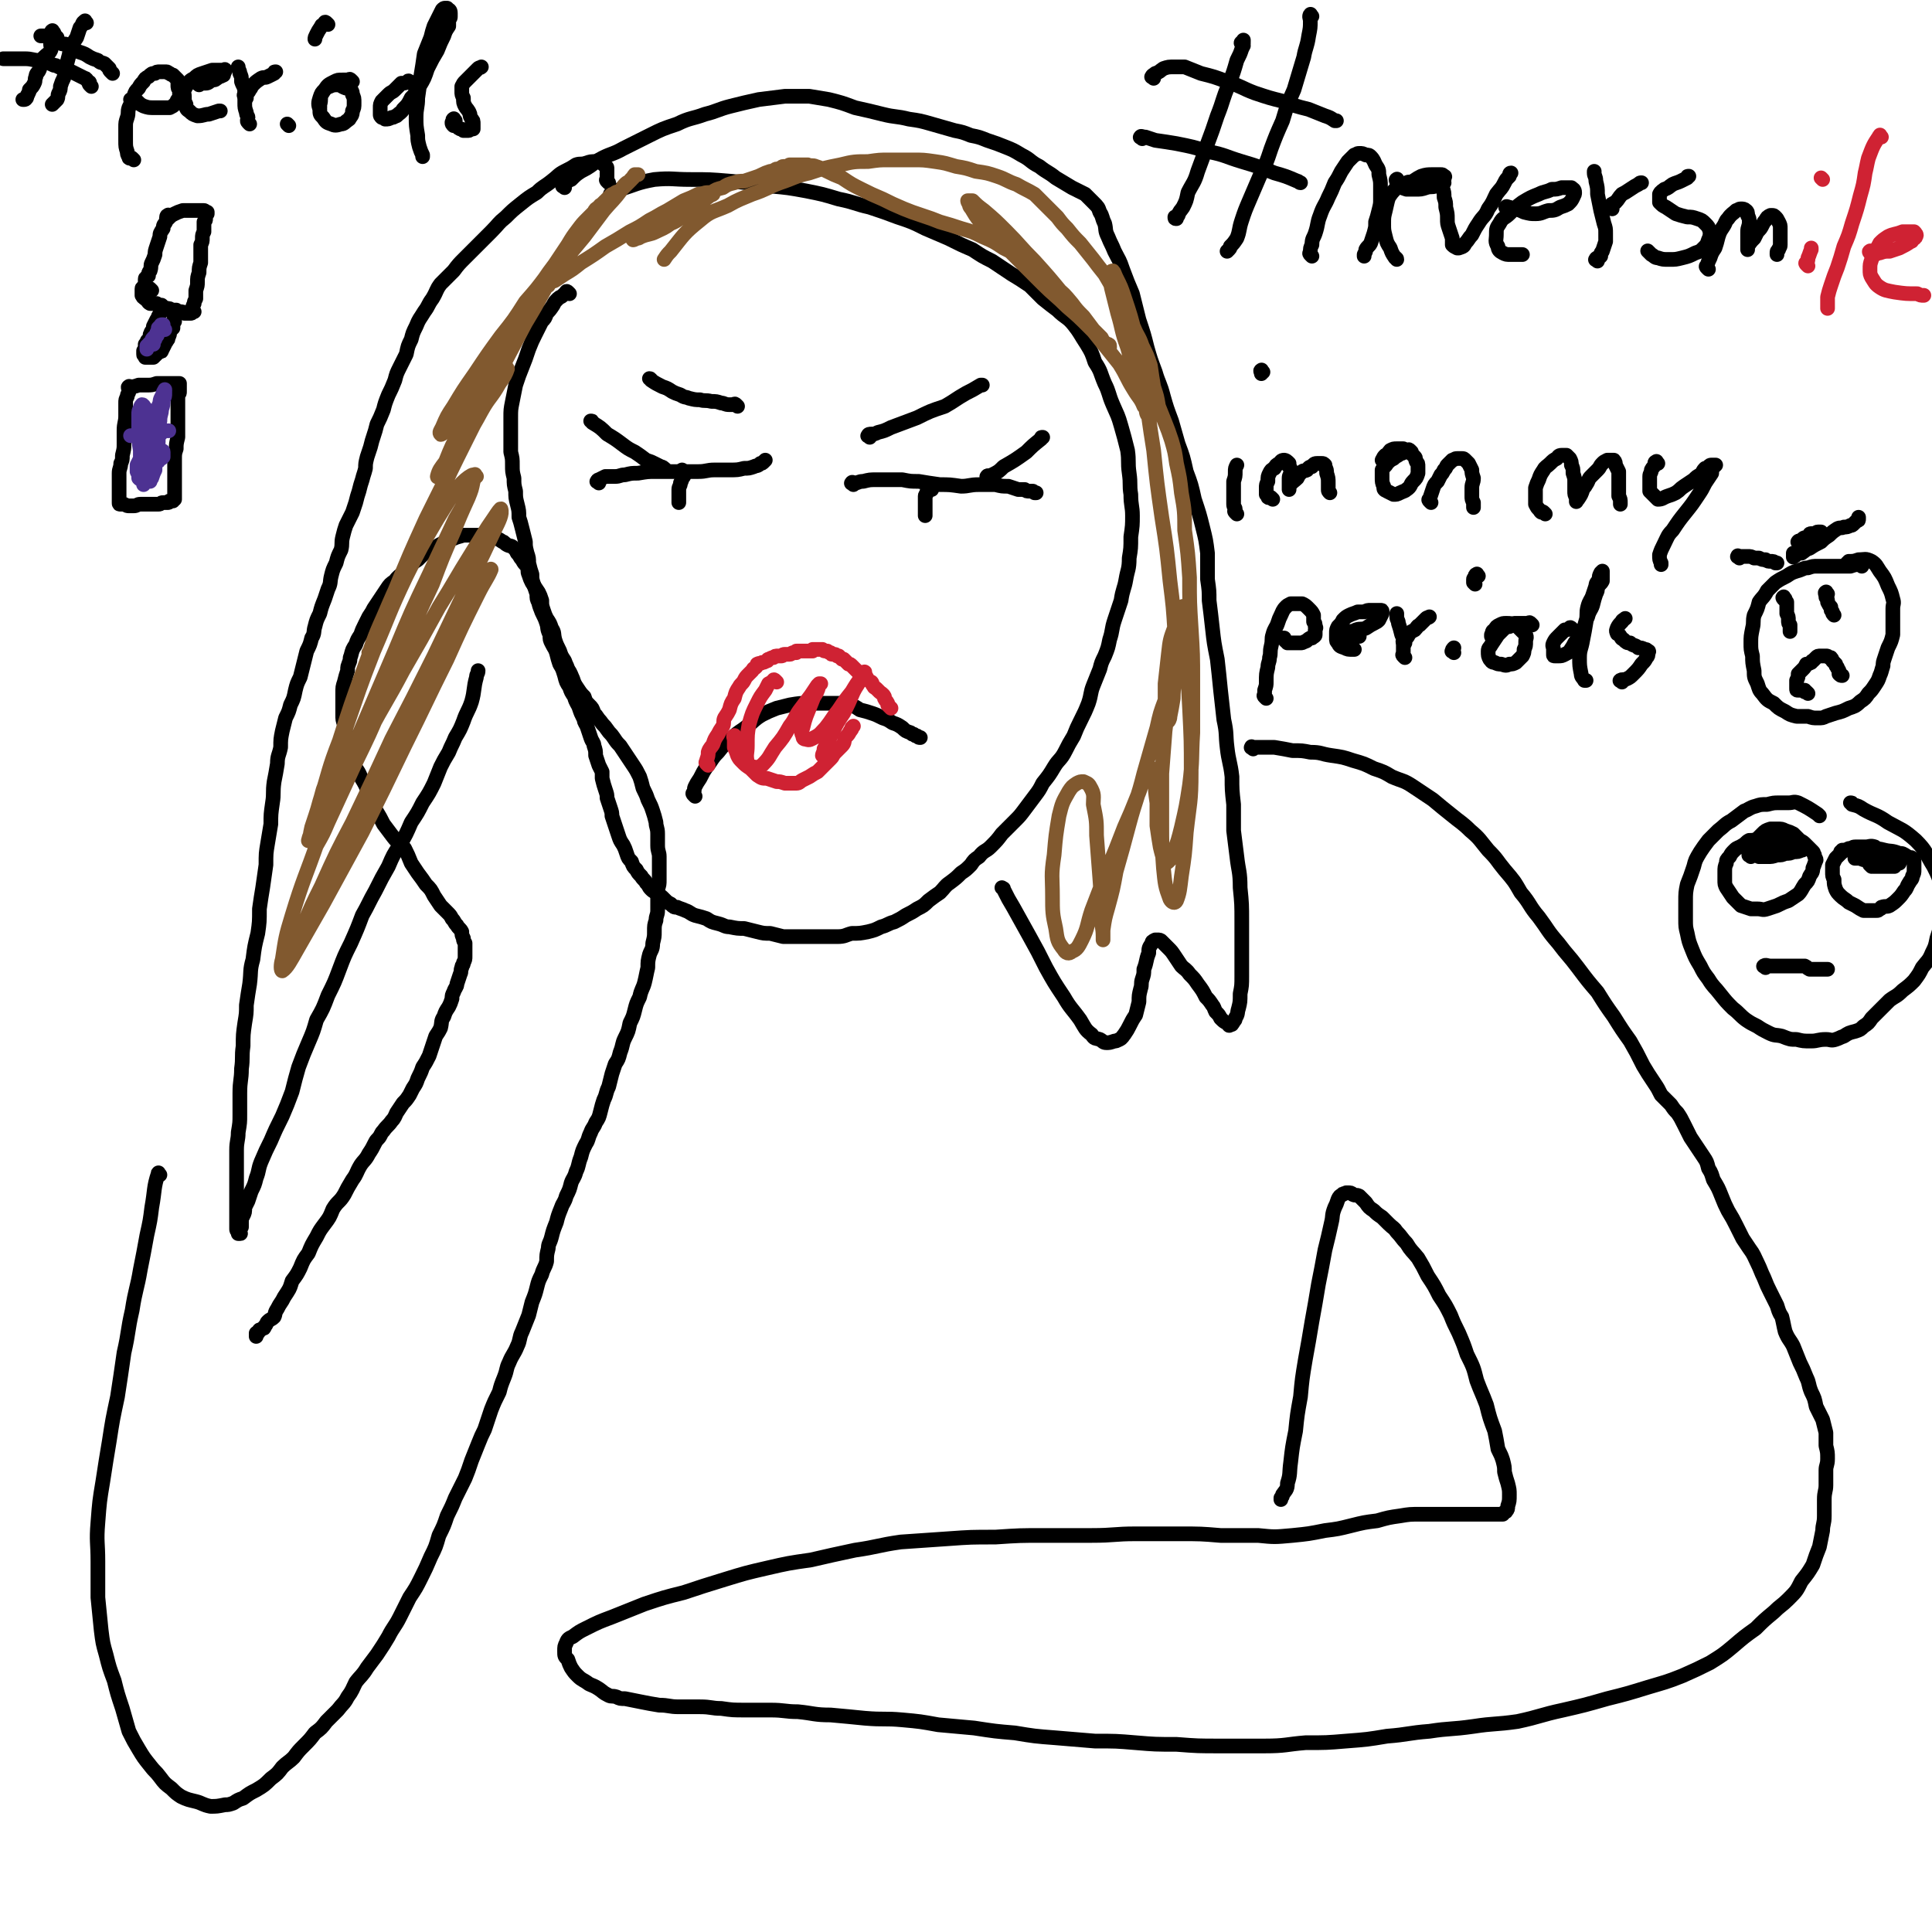 <svg viewBox='0 0 1184 1184' version='1.1' xmlns='http://www.w3.org/2000/svg' xmlns:xlink='http://www.w3.org/1999/xlink'><g fill='none' stroke='#000000' stroke-width='9' stroke-linecap='round' stroke-linejoin='round'><path d='M98,720c-1,-1 -1,-2 -1,-1 -3,9 -2,10 -4,21 -1,8 -1,8 -3,17 -2,11 -2,11 -4,21 -2,12 -3,12 -5,25 -3,13 -2,13 -5,26 -2,14 -2,14 -4,27 -3,14 -3,14 -5,27 -2,12 -2,12 -4,25 -2,12 -2,12 -3,25 -1,12 0,12 0,24 0,11 0,11 0,22 1,10 1,10 2,20 1,8 1,8 3,15 2,8 2,8 5,16 2,8 2,8 5,17 2,7 2,7 4,14 3,6 3,6 6,11 3,5 3,5 7,10 3,4 3,3 6,7 3,4 3,4 7,7 3,3 3,3 6,5 4,2 5,2 9,3 4,1 4,2 9,3 4,0 4,0 9,-1 2,0 2,0 5,-1 3,-2 3,-2 6,-3 4,-3 4,-3 8,-5 5,-3 5,-3 9,-7 4,-3 4,-3 7,-7 3,-3 4,-3 7,-6 3,-4 3,-4 6,-7 4,-4 4,-4 7,-8 4,-3 4,-3 7,-7 4,-4 4,-4 7,-7 3,-4 4,-4 6,-8 3,-4 3,-5 5,-9 3,-4 4,-4 7,-9 3,-4 3,-4 6,-8 4,-6 4,-6 7,-11 3,-6 4,-6 7,-12 3,-6 3,-6 6,-12 4,-6 4,-6 7,-12 3,-6 3,-6 6,-13 3,-6 3,-6 5,-13 3,-6 3,-6 5,-12 3,-6 3,-6 5,-11 3,-6 3,-6 6,-12 2,-5 2,-5 4,-11 2,-5 2,-5 4,-10 2,-5 2,-5 4,-9 2,-6 2,-6 4,-12 2,-5 2,-5 5,-11 1,-4 1,-4 3,-9 2,-5 1,-5 3,-9 2,-5 3,-5 5,-10 2,-4 1,-5 3,-9 2,-5 2,-5 4,-10 1,-4 1,-4 2,-8 2,-5 2,-5 3,-9 1,-4 1,-4 3,-8 1,-4 2,-4 3,-8 0,-4 0,-4 1,-8 0,-3 1,-3 2,-7 1,-4 1,-4 3,-9 1,-4 1,-4 3,-9 1,-3 2,-3 3,-7 2,-4 2,-4 3,-8 1,-3 2,-3 3,-7 2,-4 1,-4 3,-9 1,-4 1,-4 3,-8 2,-3 1,-3 3,-7 1,-3 2,-3 3,-6 2,-3 2,-3 3,-7 1,-4 1,-4 2,-7 2,-4 1,-4 3,-8 1,-4 1,-4 2,-8 1,-3 1,-3 2,-6 2,-3 2,-3 3,-7 2,-5 1,-5 3,-9 2,-4 2,-4 3,-9 2,-4 2,-4 3,-8 1,-4 1,-4 3,-8 1,-5 2,-5 3,-9 1,-4 1,-5 2,-9 0,-4 0,-4 1,-8 1,-3 2,-3 2,-7 1,-4 1,-4 1,-7 0,-4 0,-4 1,-7 0,-3 1,-3 1,-6 0,-3 0,-3 0,-7 0,-3 0,-3 0,-6 1,-3 1,-3 1,-6 0,-4 0,-4 0,-7 0,-3 0,-3 0,-7 0,-3 -1,-3 -1,-7 0,-4 0,-4 0,-7 0,-4 -1,-4 -1,-7 -1,-4 -1,-4 -2,-7 -1,-3 -1,-3 -3,-7 -1,-3 -1,-3 -3,-7 -1,-4 -1,-4 -2,-7 -2,-4 -2,-4 -4,-7 -2,-3 -2,-3 -4,-6 -2,-3 -2,-3 -4,-6 -2,-2 -2,-2 -4,-5 -2,-3 -2,-2 -4,-5 -2,-3 -2,-2 -4,-5 -2,-2 -2,-3 -4,-5 -1,-3 -1,-3 -3,-5 -2,-2 -2,-2 -3,-5 -2,-2 -2,-2 -4,-5 -2,-3 -2,-3 -3,-6 -1,-2 -1,-3 -3,-6 -1,-3 -1,-2 -2,-5 -2,-3 -2,-3 -3,-6 -2,-4 -2,-4 -3,-7 -1,-4 0,-4 -2,-7 -1,-3 -1,-3 -3,-6 -1,-2 -1,-2 -2,-5 -1,-3 -1,-3 -1,-6 -1,-3 -1,-3 -2,-5 -2,-3 -2,-3 -4,-6 -1,-2 -1,-2 -2,-5 -1,-2 0,-3 -1,-5 -2,-2 -2,-2 -3,-4 -2,-2 -1,-2 -3,-4 -1,-2 -1,-2 -2,-3 -2,-2 -2,-1 -4,-2 -2,-1 -2,-2 -3,-2 -3,-2 -3,-2 -5,-2 -2,-1 -2,-2 -5,-2 -2,0 -3,0 -5,0 -2,0 -2,0 -4,0 -3,0 -3,0 -5,0 -3,1 -4,1 -6,2 -4,1 -3,2 -7,3 -2,1 -2,1 -5,3 -3,1 -3,1 -5,2 -3,3 -3,3 -5,5 -3,2 -3,2 -5,4 -2,2 -2,2 -4,4 -2,2 -3,2 -5,5 -3,2 -3,2 -5,5 -2,3 -2,3 -4,6 -2,3 -2,3 -4,6 -1,2 -1,2 -3,5 -1,2 -1,2 -2,4 -2,4 -2,4 -3,7 -2,3 -2,3 -3,6 -2,3 -2,3 -3,7 -1,2 0,2 -1,4 -1,3 -1,2 -1,5 -1,3 -1,3 -2,7 -1,3 -1,3 -1,7 0,3 0,3 0,7 0,3 0,3 0,6 0,3 0,3 1,6 1,6 1,6 2,11 2,6 1,6 3,11 2,6 3,5 5,10 3,5 3,5 5,10 2,5 2,5 4,10 3,5 3,5 5,9 3,4 3,4 6,8 3,4 4,3 7,7 2,4 2,4 4,9 2,3 2,3 4,6 3,4 3,4 5,7 3,3 3,3 5,7 2,3 2,3 4,6 2,2 2,2 4,4 2,2 2,2 3,4 2,2 1,2 3,4 1,2 2,2 3,4 0,2 0,2 1,4 0,2 0,1 1,3 0,1 0,1 0,3 0,1 0,1 0,3 0,1 0,1 0,2 0,2 0,2 -1,4 0,2 -1,1 -1,3 -1,2 0,2 -1,4 -1,3 -1,3 -2,6 0,2 -1,2 -2,5 -1,2 -1,2 -1,4 -1,3 -1,3 -2,5 -2,3 -2,3 -3,6 -2,3 -1,3 -2,7 -1,2 -1,2 -3,5 -1,3 -1,3 -2,6 -1,3 -1,3 -2,6 -2,4 -2,4 -4,7 -1,3 -1,3 -3,7 -1,3 -1,3 -3,6 -1,2 -1,2 -2,4 -2,3 -2,3 -4,5 -2,3 -2,3 -4,6 -1,2 -1,3 -3,5 -2,3 -3,3 -5,6 -1,1 -1,1 -2,3 -1,2 -2,2 -3,4 -2,4 -2,4 -4,7 -2,4 -3,4 -5,7 -3,5 -2,5 -5,9 -3,5 -3,5 -5,9 -3,5 -4,4 -7,9 -2,5 -2,5 -5,9 -3,4 -3,4 -5,8 -3,5 -3,5 -5,10 -3,4 -3,4 -5,9 -2,4 -2,4 -5,8 -1,3 -1,4 -3,7 -2,3 -2,3 -3,5 -2,3 -2,3 -3,5 -2,3 -1,3 -2,5 -2,2 -2,1 -4,3 -1,1 0,1 -2,3 0,1 0,1 -1,1 -1,1 -1,1 -2,1 -1,1 0,1 -1,2 0,0 -1,0 -1,1 0,0 0,1 0,1 0,-1 0,-1 0,-2 '/><path d='M349,180c-1,-1 -1,-1 -1,-1 -1,-1 -1,0 -1,0 -1,1 -1,1 -2,2 -1,1 -2,1 -3,2 -2,2 -2,2 -3,4 -2,3 -2,3 -4,5 -1,3 -1,3 -3,5 -2,4 -2,4 -4,8 -2,4 -2,4 -4,9 -2,6 -2,6 -4,11 -2,5 -2,5 -4,11 -1,5 -1,5 -2,10 -1,5 -1,5 -1,10 0,6 0,6 0,11 0,5 0,5 0,10 1,4 1,4 1,8 0,4 0,4 1,8 0,4 0,4 1,8 0,4 0,4 1,8 1,4 1,4 1,8 1,3 1,3 2,7 1,4 1,4 2,8 0,3 0,3 1,7 1,3 1,3 1,6 1,4 1,4 2,7 0,3 0,3 1,6 1,3 1,3 2,6 0,3 0,3 1,5 1,4 1,3 2,6 2,4 2,4 3,7 1,3 0,3 2,7 0,3 0,3 1,5 2,4 2,3 3,6 1,4 1,4 2,7 2,3 2,4 3,7 1,4 1,4 3,7 1,3 1,3 3,6 1,4 2,4 3,7 1,3 1,3 3,7 0,2 1,2 2,5 1,3 1,3 2,6 1,3 2,3 2,5 1,3 1,3 1,6 1,3 1,3 2,6 1,2 1,2 2,4 0,2 0,2 0,4 1,4 1,4 2,7 1,3 1,3 1,5 1,3 1,3 2,6 1,3 1,3 1,5 1,3 1,3 2,6 1,3 1,3 2,6 1,3 1,3 3,6 1,2 1,2 2,5 1,3 1,3 3,5 1,3 1,3 3,5 1,2 1,2 3,4 1,2 2,2 3,4 2,2 1,2 3,4 2,2 2,1 4,3 2,1 2,1 4,3 2,2 2,2 4,3 2,2 2,2 4,2 2,1 3,1 5,2 3,1 3,2 6,3 4,1 4,1 7,2 3,2 3,2 7,3 4,1 4,2 7,2 5,1 5,1 9,1 4,1 4,1 8,2 4,1 4,1 8,1 4,1 4,1 8,2 4,0 4,0 9,0 4,0 4,0 8,0 4,0 4,0 8,0 4,0 4,0 8,0 5,0 5,-1 9,-2 5,0 5,0 10,-1 4,-1 4,-1 8,-3 4,-1 4,-2 8,-3 4,-2 4,-2 7,-4 4,-2 4,-2 7,-4 4,-2 4,-2 7,-5 4,-3 4,-3 7,-5 3,-3 3,-4 6,-6 4,-3 4,-3 7,-6 3,-2 3,-2 6,-5 2,-3 2,-3 5,-5 3,-4 4,-3 7,-6 4,-4 4,-4 7,-8 4,-4 4,-4 8,-8 3,-3 3,-3 6,-7 3,-4 3,-4 6,-8 3,-4 3,-4 5,-8 4,-5 4,-5 7,-10 3,-5 4,-4 7,-10 2,-4 2,-4 5,-9 2,-5 2,-5 4,-9 3,-6 3,-6 5,-11 2,-6 1,-6 3,-11 2,-5 2,-5 4,-10 1,-4 1,-4 3,-8 2,-5 2,-5 3,-10 2,-6 1,-6 3,-12 2,-6 2,-6 4,-12 1,-7 2,-7 3,-13 1,-6 2,-6 2,-13 1,-6 1,-6 1,-13 1,-7 1,-7 1,-13 0,-6 -1,-6 -1,-13 -1,-6 0,-6 -1,-13 -1,-7 0,-7 -1,-14 -2,-8 -2,-8 -4,-15 -2,-7 -2,-6 -5,-13 -3,-7 -2,-7 -5,-13 -3,-7 -2,-7 -6,-13 -2,-6 -2,-6 -5,-11 -4,-6 -4,-7 -8,-12 -4,-5 -5,-4 -10,-9 -4,-3 -4,-3 -9,-7 -4,-4 -4,-4 -8,-8 -6,-4 -6,-4 -11,-7 -6,-4 -6,-4 -12,-8 -6,-3 -6,-3 -12,-7 -7,-3 -7,-3 -15,-7 -7,-3 -7,-3 -14,-6 -8,-4 -8,-4 -17,-7 -8,-3 -8,-3 -17,-6 -9,-2 -9,-3 -19,-5 -10,-3 -10,-3 -20,-5 -11,-2 -11,-2 -22,-3 -13,-2 -13,-2 -25,-3 -12,-1 -12,-1 -24,-1 -11,0 -11,-1 -22,0 -11,2 -11,3 -21,6 -3,1 -3,2 -6,3 '/><path d='M426,488c-1,-1 -1,-1 -1,-1 -1,-1 0,-1 0,-1 1,-2 0,-2 1,-4 1,-2 1,-2 3,-5 2,-4 2,-4 4,-7 4,-5 3,-5 7,-9 4,-5 4,-5 9,-9 4,-4 4,-3 9,-7 4,-3 4,-4 9,-7 4,-2 4,-2 9,-4 4,-1 4,-1 8,-2 6,-1 6,-1 11,-1 5,0 5,0 10,0 5,0 5,0 9,0 3,0 3,0 7,1 3,1 3,1 6,3 4,1 4,1 7,2 3,1 3,1 7,3 3,1 3,1 6,3 3,1 3,1 6,3 2,2 2,2 5,3 1,1 1,1 2,1 1,1 1,1 2,1 1,1 1,1 2,1 0,0 0,0 0,0 '/><path d='M523,297c-1,-1 -2,-1 -1,-1 0,-1 1,0 2,0 2,0 2,-1 5,-1 4,-1 4,-1 8,-1 4,0 4,0 9,0 4,0 4,0 7,0 5,1 5,1 10,1 6,1 6,1 13,2 6,0 6,0 13,1 5,0 5,-1 11,-1 5,0 5,0 10,0 4,1 4,1 8,1 3,1 3,1 6,2 2,0 2,0 4,0 1,1 1,1 3,1 1,0 1,0 2,0 0,0 0,0 1,1 0,0 0,0 1,0 0,0 0,0 0,0 '/><path d='M571,300c-1,-1 -1,-2 -1,-1 -1,0 -1,0 -1,1 -1,1 -1,1 -1,2 0,1 -1,1 -1,2 0,1 0,1 0,2 0,2 0,2 0,3 0,1 0,1 0,2 0,2 0,2 0,3 0,1 0,1 0,2 0,0 0,0 0,0 '/><path d='M367,296c-1,-1 -2,-1 -1,-1 0,-1 1,-1 1,-1 2,-1 2,-1 4,-2 3,0 3,0 6,0 3,0 3,-1 6,-1 4,-1 4,-1 8,-1 6,-1 6,-1 11,-1 7,0 7,0 14,0 6,0 6,0 12,0 5,0 5,-1 10,-1 5,0 5,0 9,0 5,0 5,0 9,-1 3,0 3,0 6,-1 2,-1 2,0 4,-2 1,0 1,0 2,-1 1,-1 1,-1 1,-1 '/><path d='M419,292c-1,-1 -1,-1 -1,-1 -1,-1 0,-1 0,-2 0,0 0,0 0,0 0,-1 0,-1 0,-1 0,0 0,1 0,1 0,2 0,2 0,3 0,2 0,2 -1,4 0,2 -1,2 -1,4 0,2 0,2 0,3 0,1 0,1 0,3 0,0 0,0 0,1 0,1 0,1 0,1 '/><path d='M373,112c-1,-1 -1,-1 -1,-1 -1,-1 0,-1 0,-1 0,-1 0,-1 0,-1 0,-1 0,-1 0,-2 0,-2 0,-2 0,-4 0,-1 -1,-1 -2,-2 0,-1 0,-1 -2,-2 -1,0 -1,0 -3,0 -3,0 -3,0 -6,1 -3,1 -3,0 -6,1 -3,2 -3,2 -7,4 -4,2 -4,3 -8,6 -5,4 -5,3 -9,7 -5,3 -5,3 -10,7 -5,4 -5,4 -9,8 -5,4 -4,4 -9,9 -4,4 -4,4 -8,8 -4,4 -4,4 -8,8 -4,4 -4,4 -7,8 -4,4 -4,4 -8,8 -3,4 -2,4 -5,9 -3,4 -2,4 -5,8 -3,5 -3,4 -5,9 -2,4 -2,4 -3,8 -2,4 -2,4 -3,9 -2,4 -2,4 -4,8 -2,4 -2,4 -3,8 -2,5 -2,5 -4,9 -2,5 -2,5 -3,9 -2,5 -2,5 -4,9 -1,4 -1,4 -2,7 -1,3 -1,3 -2,7 -1,3 -1,3 -2,6 -1,4 -1,4 -1,7 -1,4 -1,3 -2,7 -1,3 -1,3 -2,7 -1,3 -1,3 -2,7 -1,3 -1,3 -2,6 -2,4 -2,4 -4,8 -1,3 -1,3 -2,7 -1,4 0,4 -1,8 -2,4 -2,4 -3,8 -2,4 -2,4 -3,8 -1,4 0,4 -2,8 -1,3 -1,3 -2,6 -2,5 -2,5 -3,9 -2,4 -2,4 -3,8 -1,3 0,4 -2,7 -1,4 -1,4 -3,8 -1,4 -1,4 -2,8 -1,4 -1,4 -2,8 -2,4 -2,4 -3,8 -1,5 -1,5 -3,9 -1,4 -1,4 -3,8 -1,4 -1,4 -2,8 -1,5 -1,5 -1,10 -1,5 -2,5 -2,10 -1,6 -1,6 -2,11 -1,7 0,7 -1,13 -1,7 -1,7 -1,13 -1,6 -1,6 -2,12 -1,6 -1,6 -1,13 -1,7 -1,7 -2,14 -1,6 -1,6 -2,13 0,8 0,8 -1,15 -2,8 -2,8 -3,16 -2,7 -1,7 -2,15 -1,6 -1,6 -2,13 0,5 0,5 -1,11 -1,7 -1,7 -1,14 -1,7 0,7 -1,14 0,7 -1,7 -1,15 0,6 0,6 0,13 0,5 0,5 -1,11 0,5 -1,5 -1,11 0,5 0,5 0,10 0,5 0,5 0,10 0,4 0,4 0,8 0,4 0,4 0,7 0,3 0,3 0,5 0,3 0,3 0,5 0,1 0,2 0,3 0,1 0,1 1,2 0,0 0,0 0,1 0,0 0,0 1,0 0,0 0,0 0,0 1,0 0,0 0,-1 0,-1 0,-1 0,-1 0,-1 0,-1 1,-2 0,-1 0,-1 0,-3 0,-2 0,-2 1,-4 1,-2 1,-2 1,-5 1,-2 1,-2 2,-4 1,-3 1,-3 2,-6 2,-4 2,-4 3,-8 2,-5 1,-5 3,-10 3,-7 3,-7 6,-13 3,-7 3,-7 7,-15 3,-7 3,-7 6,-15 2,-8 2,-8 4,-15 3,-8 3,-8 6,-15 3,-7 3,-7 5,-14 4,-7 4,-7 7,-15 4,-8 4,-8 7,-16 3,-8 3,-8 7,-16 4,-9 4,-9 7,-17 4,-7 4,-8 8,-15 4,-8 4,-8 8,-15 3,-7 3,-7 7,-13 4,-7 4,-7 7,-14 4,-6 4,-6 7,-12 4,-6 4,-6 7,-12 2,-5 2,-5 4,-10 2,-4 2,-4 5,-9 2,-5 2,-4 4,-9 3,-5 3,-5 5,-10 2,-6 3,-6 5,-12 2,-7 1,-8 3,-15 0,-2 1,-2 1,-4 '/><path d='M346,115c-1,-1 -2,-1 -1,-1 0,-2 1,-2 2,-2 1,-2 1,-1 3,-2 3,-3 3,-3 6,-5 6,-3 5,-3 11,-7 7,-4 8,-3 15,-7 8,-4 8,-4 16,-8 8,-4 8,-4 17,-7 8,-4 9,-3 17,-6 8,-2 8,-3 16,-5 8,-2 8,-2 17,-4 8,-1 8,-1 16,-2 7,0 7,0 15,0 6,1 6,1 12,2 8,2 8,2 16,5 9,2 9,2 17,4 8,2 8,1 16,3 7,1 7,1 14,3 7,2 7,2 14,4 5,1 5,1 10,3 5,1 5,1 10,3 6,2 6,2 11,4 5,2 5,2 10,5 6,3 5,4 11,7 5,4 5,3 10,7 5,3 5,3 10,6 4,2 4,2 8,4 3,3 3,3 5,5 3,3 3,3 4,6 2,3 1,3 3,7 1,4 0,4 2,8 2,5 2,4 4,9 3,6 3,5 5,11 3,8 3,8 6,15 2,8 2,8 4,16 3,9 3,9 5,17 2,7 2,7 5,15 2,7 3,7 5,15 2,7 2,7 5,15 2,7 2,7 4,14 3,8 3,8 5,17 3,8 3,8 5,17 3,9 3,9 5,17 2,8 2,8 3,16 0,8 0,8 0,16 1,7 1,7 1,13 1,8 1,8 2,17 1,9 1,9 3,19 1,9 1,9 2,19 1,9 1,9 2,18 2,9 1,9 2,17 1,9 2,9 3,18 0,8 0,8 1,17 0,8 0,8 0,16 1,8 1,8 2,16 1,9 2,9 2,19 1,10 1,10 1,21 0,9 0,9 0,18 0,7 0,7 0,15 0,6 0,6 -1,11 0,5 0,5 -1,9 -1,3 0,3 -2,6 0,1 0,1 -1,2 -1,2 -1,2 -2,2 -1,1 -1,0 -1,0 -1,-1 -1,-1 -1,-1 -2,-1 -2,-1 -4,-3 -1,-2 -1,-2 -3,-4 -1,-2 -1,-3 -2,-4 -2,-3 -2,-3 -4,-5 -2,-4 -2,-4 -5,-8 -2,-3 -2,-3 -5,-6 -2,-3 -3,-3 -5,-5 -2,-3 -2,-3 -4,-6 -2,-3 -2,-3 -4,-5 -2,-2 -2,-2 -4,-4 -1,-1 -1,-1 -3,-1 0,0 -1,0 -1,0 -2,1 -2,1 -2,2 -2,3 -2,3 -2,6 -2,5 -1,5 -3,10 0,3 0,3 -1,6 -1,3 0,3 -1,6 -1,4 -1,4 -1,8 -1,4 -1,4 -2,8 -2,3 -2,3 -4,7 -1,2 -1,2 -3,5 -1,1 -1,2 -3,3 -2,1 -2,1 -3,1 -3,1 -3,1 -5,1 -2,0 -2,-1 -4,-2 -3,-1 -3,0 -5,-3 -4,-3 -4,-4 -7,-9 -5,-7 -6,-7 -10,-14 -6,-9 -6,-9 -11,-18 -5,-10 -5,-10 -10,-19 -5,-9 -5,-9 -10,-18 -3,-5 -3,-5 -6,-11 0,-1 0,0 -1,-1 '/><path d='M768,459c-1,-1 -2,-1 -1,-1 0,-1 0,0 1,0 3,0 3,0 5,0 4,0 4,0 8,0 6,1 6,1 11,2 6,0 6,0 11,1 7,0 6,1 13,2 7,1 7,1 13,3 7,2 7,2 13,5 6,2 6,2 11,5 7,3 7,2 13,6 6,4 6,4 12,8 6,5 6,5 11,9 6,5 7,5 12,10 6,5 6,6 11,12 6,6 5,6 10,12 6,7 6,7 10,14 6,7 5,8 11,15 6,8 5,8 12,16 6,8 6,7 12,15 6,8 6,8 12,15 5,8 5,8 10,15 5,8 5,8 10,15 4,7 4,7 8,15 3,5 3,5 7,11 2,3 2,3 4,7 3,3 3,3 6,6 2,3 2,3 4,5 2,3 2,3 4,7 2,4 2,4 4,8 2,3 2,3 4,6 2,3 2,3 4,6 2,3 2,3 3,7 2,3 2,4 3,7 3,5 3,5 5,10 2,5 2,5 4,9 3,5 3,5 5,9 2,4 2,4 4,8 2,3 2,3 4,6 3,4 3,5 5,9 2,4 2,5 4,9 2,5 2,5 4,9 2,4 2,4 4,8 1,3 1,4 3,7 1,4 1,5 2,9 2,5 3,5 5,9 2,5 2,5 4,10 2,4 2,4 4,9 2,4 1,4 3,9 2,4 2,4 3,9 2,4 2,4 4,8 1,4 1,4 2,8 0,4 0,4 0,8 1,4 1,4 1,8 0,4 -1,4 -1,7 0,4 0,4 0,9 0,4 -1,4 -1,9 0,5 0,5 0,10 0,5 -1,5 -1,9 -1,5 -1,5 -2,10 -2,5 -2,5 -4,11 -3,5 -3,5 -7,10 -3,6 -3,6 -8,11 -4,4 -5,4 -9,8 -6,5 -6,5 -11,10 -7,5 -7,5 -14,11 -6,5 -6,5 -14,10 -8,4 -8,4 -17,8 -10,4 -11,4 -21,7 -13,4 -13,4 -25,7 -14,4 -14,4 -27,7 -14,3 -14,4 -28,7 -14,2 -14,1 -27,3 -14,2 -14,1 -27,3 -13,1 -13,2 -26,3 -12,2 -12,2 -25,3 -12,1 -12,1 -25,1 -12,1 -12,2 -25,2 -14,0 -14,0 -27,0 -14,0 -14,0 -27,-1 -13,0 -13,0 -25,-1 -12,-1 -12,-1 -25,-1 -12,-1 -12,-1 -24,-2 -13,-1 -13,-1 -25,-3 -12,-1 -12,-1 -25,-3 -11,-1 -11,-1 -22,-2 -11,-2 -11,-2 -22,-3 -11,-1 -11,0 -23,-1 -10,-1 -10,-1 -21,-2 -10,0 -10,-1 -20,-2 -8,0 -8,-1 -17,-1 -8,0 -8,0 -15,0 -8,0 -8,0 -15,-1 -6,0 -6,-1 -13,-1 -7,0 -7,0 -13,0 -6,0 -6,-1 -12,-1 -6,-1 -6,-1 -11,-2 -5,-1 -5,-1 -10,-2 -3,0 -3,0 -5,-1 -3,-1 -3,0 -5,-1 -4,-2 -3,-2 -6,-4 -3,-2 -4,-2 -6,-3 -4,-3 -4,-2 -7,-5 -2,-2 -2,-2 -4,-5 -1,-2 -1,-2 -2,-5 -2,-2 -2,-2 -2,-5 0,-3 0,-3 1,-5 1,-3 2,-3 4,-4 4,-3 4,-3 8,-5 8,-4 8,-4 16,-7 10,-4 10,-4 20,-8 12,-4 12,-4 24,-7 12,-4 12,-4 25,-8 13,-4 13,-4 26,-7 13,-3 13,-3 27,-5 13,-3 13,-3 27,-6 14,-2 14,-3 28,-5 14,-1 14,-1 29,-2 14,-1 14,-1 29,-1 15,-1 15,-1 30,-1 14,0 14,0 29,0 14,0 14,-1 27,-1 14,0 14,0 27,0 13,0 13,0 25,1 11,0 11,0 23,0 10,1 10,1 21,0 10,-1 10,-1 20,-3 8,-1 8,-1 16,-3 8,-2 8,-2 16,-3 7,-2 7,-2 14,-3 6,-1 6,-1 13,-1 5,0 5,0 11,0 4,0 4,0 8,0 4,0 4,0 7,0 3,0 3,0 6,0 3,0 3,0 5,0 2,0 2,0 4,0 2,0 2,0 4,0 1,0 1,0 3,0 1,0 1,0 2,0 0,0 0,-1 1,-1 0,-1 1,0 1,-1 1,-1 1,-1 1,-3 1,-3 1,-3 1,-7 0,-3 0,-3 -1,-7 -1,-3 -1,-3 -2,-7 0,-3 0,-3 -1,-7 -1,-3 -1,-3 -3,-7 -1,-6 -1,-6 -2,-11 -3,-8 -3,-8 -5,-16 -3,-8 -3,-7 -6,-15 -2,-8 -2,-8 -6,-16 -2,-6 -2,-6 -5,-13 -3,-6 -3,-6 -5,-11 -3,-6 -3,-6 -7,-12 -3,-6 -3,-6 -7,-12 -3,-6 -3,-6 -6,-11 -4,-5 -4,-4 -7,-9 -3,-3 -3,-4 -6,-7 -2,-3 -2,-2 -5,-5 -2,-2 -2,-2 -4,-4 -3,-2 -3,-2 -5,-4 -3,-2 -3,-2 -5,-5 -2,-2 -2,-2 -4,-4 -2,-1 -2,0 -4,-1 -1,-1 -1,-1 -3,-1 0,0 0,0 -1,0 -1,1 -2,0 -2,1 -2,1 -2,1 -3,3 -1,3 -1,3 -2,5 -2,5 -1,5 -2,9 -2,9 -2,9 -4,17 -2,11 -2,11 -4,21 -2,12 -2,12 -4,23 -2,12 -2,12 -4,23 -2,12 -2,12 -3,23 -2,11 -2,11 -3,21 -2,10 -2,10 -3,19 -1,7 0,7 -2,13 0,4 -1,4 -3,7 0,1 0,1 -1,2 0,1 0,1 0,1 '/><path d='M762,28c-1,-1 -1,-1 -1,-1 -1,-1 0,-1 0,-1 1,-1 1,-1 1,-1 0,-1 0,0 0,0 0,3 0,3 -1,5 -1,3 -1,3 -3,7 -2,7 -2,7 -5,15 -4,9 -3,9 -7,19 -3,9 -3,9 -6,17 -3,9 -3,9 -6,17 -2,7 -3,7 -6,13 -1,5 -1,5 -3,9 -2,3 -2,2 -3,5 -1,1 -1,2 -1,2 -1,0 -1,0 -1,-1 '/><path d='M804,10c-1,-1 -1,-2 -1,-1 -1,1 0,2 0,4 0,4 0,4 -1,9 -1,7 -2,7 -3,13 -3,10 -3,10 -6,20 -4,9 -4,9 -7,19 -4,9 -4,9 -7,17 -3,9 -3,9 -7,17 -3,7 -3,7 -6,14 -3,7 -3,7 -5,13 -2,6 -1,6 -3,11 -2,3 -2,3 -4,5 0,1 0,1 -2,3 0,0 0,0 0,0 '/><path d='M707,48c-1,-1 -2,-1 -1,-1 0,-1 1,-1 2,-2 3,-1 2,-1 5,-3 3,-1 3,-1 7,-1 3,0 3,0 6,0 5,2 5,2 10,4 8,2 8,2 16,5 9,3 9,4 17,7 9,3 9,3 17,5 8,3 8,3 16,5 5,2 5,2 10,4 3,1 3,1 6,3 1,0 1,0 1,0 '/><path d='M700,85c-1,-1 -2,-1 -1,-1 0,-1 1,0 3,0 3,1 3,1 6,2 7,1 7,1 13,2 10,2 10,2 20,5 10,2 10,3 20,6 10,3 10,3 20,7 7,2 7,2 14,5 1,0 1,1 2,1 '/><path d='M804,157c-1,-1 -1,-1 -1,-1 -1,-1 0,-1 0,-1 0,-3 0,-3 1,-5 0,-4 1,-4 2,-7 2,-6 1,-6 3,-11 2,-6 3,-6 5,-11 2,-4 2,-4 4,-9 2,-3 2,-3 4,-7 2,-3 2,-3 4,-6 2,-2 2,-2 4,-4 1,0 1,-1 3,-1 2,0 2,0 4,1 2,0 2,0 3,1 2,2 2,3 3,5 2,3 2,3 2,6 1,4 1,4 1,7 0,4 0,4 0,8 0,3 0,3 -1,7 -1,4 -1,4 -2,7 0,4 0,3 -1,7 -1,3 -1,3 -2,6 -1,2 -2,2 -3,4 0,1 0,1 -1,3 0,0 0,0 0,1 '/><path d='M857,111c-1,-1 -1,-2 -1,-1 -1,0 0,1 0,2 1,1 1,1 2,2 1,1 1,1 4,2 2,0 2,0 5,0 4,0 4,0 7,-1 3,-1 3,0 6,-1 2,-1 2,-1 4,-2 1,-1 1,-1 1,-3 0,0 1,-1 0,-1 -1,-1 -1,-1 -2,-1 -3,0 -3,0 -5,0 -3,0 -4,0 -7,1 -2,1 -2,1 -5,3 -2,1 -2,0 -4,1 -3,2 -4,1 -6,3 -3,3 -3,3 -5,6 -1,3 -1,4 -2,8 -1,4 -1,4 -1,8 0,4 0,4 1,8 1,4 1,4 3,7 1,3 1,3 3,6 0,0 1,0 1,1 '/><path d='M885,112c-1,-1 -1,-2 -1,-1 -1,1 0,2 0,4 1,3 1,3 1,6 1,3 1,3 1,6 1,4 1,4 1,7 0,3 0,3 1,6 1,3 1,3 2,6 0,2 0,2 0,4 1,1 1,1 3,2 0,0 1,0 1,0 3,-1 3,-1 4,-3 2,-2 2,-3 4,-5 2,-4 2,-4 4,-7 3,-5 4,-4 6,-9 3,-4 3,-5 5,-9 3,-4 3,-3 5,-7 1,-2 1,-2 3,-4 0,-1 0,-2 1,-2 '/><path d='M924,128c-1,-1 -2,-1 -1,-1 0,-1 1,0 2,0 2,1 2,1 4,1 3,1 3,1 5,2 4,1 4,1 7,1 4,0 4,-1 8,-2 3,0 4,0 7,-2 3,-1 3,-1 5,-2 2,-2 2,-2 3,-4 1,-2 1,-2 1,-3 0,-2 -1,-2 -2,-3 0,0 0,0 -1,0 -3,0 -3,0 -5,0 -3,1 -3,1 -6,1 -4,2 -4,1 -8,3 -5,2 -5,2 -10,5 -4,3 -4,3 -8,7 -3,3 -4,2 -6,6 -2,3 -2,3 -2,7 0,3 -1,4 1,7 0,2 1,3 3,4 2,1 2,1 5,1 3,0 3,0 5,0 1,0 1,0 2,0 '/><path d='M979,160c-1,-1 -2,-1 -1,-1 0,-1 1,-1 1,-1 1,0 1,0 2,-1 0,-2 0,-2 1,-3 1,-3 1,-3 2,-6 0,-3 0,-3 0,-5 0,-3 0,-3 -1,-6 -1,-4 -1,-4 -2,-8 -1,-5 -1,-5 -2,-10 0,-4 0,-4 -1,-8 0,-3 -1,-3 -1,-5 0,0 0,0 0,-1 '/><path d='M988,128c-1,-1 -2,-1 -1,-1 0,-2 1,-2 3,-3 2,-2 2,-3 4,-5 2,-1 2,-1 5,-3 3,-2 3,-2 5,-3 1,-1 1,-1 2,-1 '/><path d='M1011,155c-1,-1 -2,-2 -1,-1 0,0 1,1 2,2 2,1 2,2 4,2 3,1 3,1 7,1 4,0 4,0 8,-1 4,-1 4,-1 8,-3 3,-1 3,-1 5,-3 2,-2 2,-2 3,-5 1,-2 1,-3 1,-5 -1,-3 -1,-3 -3,-5 -2,-2 -2,-2 -5,-3 -3,-1 -3,-1 -6,-1 -4,-1 -4,-1 -7,-2 -3,-2 -3,-2 -6,-4 -2,-1 -2,-1 -4,-3 0,-1 0,-1 0,-2 0,-2 0,-2 0,-3 1,-2 2,-2 3,-3 3,-1 2,-1 5,-3 2,-1 3,-1 5,-2 2,-1 2,-1 4,-2 0,-1 0,-1 1,-1 '/><path d='M1047,165c-1,-1 -1,-1 -1,-1 -1,-1 0,-1 0,-1 1,-3 1,-3 2,-5 1,-3 1,-3 3,-6 1,-3 1,-3 2,-7 1,-3 1,-3 3,-6 2,-3 1,-3 3,-5 2,-3 3,-3 5,-5 1,0 1,-1 3,-1 1,0 2,0 3,1 1,1 1,1 1,3 1,2 1,2 1,4 0,3 -1,3 -1,6 0,3 0,3 0,6 0,1 0,1 0,3 0,1 0,2 0,2 0,0 0,-1 0,-2 2,-3 2,-3 4,-5 1,-2 1,-2 2,-4 2,-2 2,-2 3,-4 1,-2 1,-2 2,-3 1,-2 1,-2 3,-3 0,0 1,0 1,0 1,0 1,0 2,1 1,1 1,1 2,3 1,2 1,2 1,4 0,3 0,3 0,6 0,2 0,2 0,4 0,2 -1,2 -1,3 -1,1 -1,1 -1,2 0,1 0,1 0,1 '/></g>
<g fill='none' stroke='#CF2233' stroke-width='9' stroke-linecap='round' stroke-linejoin='round'><path d='M1108,163c-1,-1 -1,-1 -1,-1 -1,-1 0,-1 0,-1 1,-1 1,-1 1,-3 1,-2 1,-3 2,-5 0,-1 0,-1 0,-1 '/><path d='M1117,110c-1,-1 -1,-1 -1,-1 '/><path d='M1153,84c-1,-1 -1,-2 -1,-1 -4,6 -4,6 -7,14 -1,4 -1,5 -2,9 -1,7 -1,7 -3,14 -2,8 -2,8 -5,17 -2,7 -2,7 -5,14 -2,7 -2,7 -4,13 -2,5 -2,5 -4,11 -1,3 -1,3 -2,7 0,2 0,2 0,4 0,1 0,1 0,2 0,1 0,1 0,1 '/><path d='M1147,155c-1,-1 -1,-2 -1,-1 -1,0 0,1 0,1 1,1 2,1 3,1 1,0 1,-1 3,-1 3,-1 3,-1 6,-1 3,-1 3,-1 6,-2 4,-2 4,-2 7,-4 1,0 1,-1 1,-1 1,-1 2,-1 2,-2 1,-1 0,-2 -1,-3 0,0 -1,0 -1,0 -1,0 -1,0 -1,0 -3,0 -3,0 -5,0 -5,2 -5,1 -9,3 -3,2 -3,2 -5,4 -1,2 -1,2 -3,5 -1,2 -2,2 -2,5 -1,3 -1,3 -1,6 0,3 0,3 1,5 2,3 2,4 5,6 3,2 4,2 9,3 7,1 7,1 14,1 2,1 2,1 4,1 '/></g>
<g fill='none' stroke='#000000' stroke-width='9' stroke-linecap='round' stroke-linejoin='round'><path d='M533,268c-1,-1 -2,-1 -1,-1 0,-1 1,-1 2,-1 2,0 2,0 4,-1 4,-1 4,-1 8,-3 8,-3 8,-3 16,-6 8,-4 8,-4 17,-7 7,-4 6,-4 13,-8 4,-2 4,-2 9,-5 0,0 0,0 1,0 '/><path d='M452,249c-1,-1 -1,-1 -1,-1 -1,-1 -1,0 -1,0 -1,0 -2,0 -3,0 -3,0 -3,-1 -5,-1 -3,-1 -3,-1 -6,-1 -4,-1 -4,0 -7,-1 -3,0 -3,0 -7,-1 -2,-1 -2,0 -5,-2 -3,-1 -3,-1 -5,-2 -3,-2 -3,-2 -6,-3 -4,-2 -4,-2 -7,-4 0,0 0,-1 -1,-1 '/><path d='M758,315c-1,-1 -1,-1 -1,-1 -1,-1 0,-1 0,-2 0,-1 -1,-1 -1,-3 0,-3 0,-3 0,-5 0,-5 0,-5 0,-9 1,-3 1,-3 1,-6 0,-2 0,-2 1,-4 0,0 0,0 0,0 '/><path d='M774,228c-1,-1 -1,-2 -1,-1 -1,0 0,1 0,2 0,0 0,0 0,0 '/><path d='M780,306c-1,-1 -1,-1 -1,-1 -1,-1 -1,0 -1,0 -1,0 -1,0 -1,-1 -1,-1 -1,-1 -1,-1 0,-2 0,-2 0,-4 0,-2 0,-2 1,-4 0,-3 0,-3 1,-5 1,-2 1,-2 3,-3 1,-2 1,-2 3,-3 1,-1 1,-2 3,-2 0,0 1,0 2,1 0,0 0,0 1,1 0,1 0,1 0,2 1,1 1,1 1,3 0,2 -1,2 -1,4 0,2 0,2 0,3 0,1 0,1 0,2 0,1 0,2 0,2 0,-1 0,-2 0,-2 2,-3 3,-3 5,-5 1,-2 1,-2 3,-4 1,-1 1,0 3,-1 1,-1 1,-2 3,-2 1,-1 1,-2 3,-2 1,0 1,0 3,0 1,0 1,0 2,1 0,0 0,0 0,1 1,2 1,2 1,4 1,3 1,3 1,6 0,2 0,2 0,4 0,1 0,1 1,2 0,0 0,0 0,0 '/><path d='M865,277c-1,-1 -1,-1 -1,-1 -1,-1 -1,0 -1,0 -1,0 -1,0 -1,0 -2,1 -2,2 -4,2 -2,2 -2,1 -4,3 -2,1 -2,1 -4,3 -1,2 -2,2 -3,4 0,2 0,2 0,5 0,2 0,3 1,5 0,2 0,2 2,3 2,1 2,1 4,2 2,0 2,0 4,-1 2,-1 3,-1 4,-2 3,-2 2,-3 4,-5 2,-2 2,-2 3,-5 0,-2 0,-2 0,-4 0,-2 0,-2 -1,-3 -1,-2 0,-2 -1,-3 -2,-2 -2,-2 -4,-3 -1,-1 -1,-1 -3,-2 -2,0 -2,0 -4,0 -2,0 -2,0 -4,1 -1,1 -1,2 -3,3 -1,1 -1,1 -2,3 0,0 0,0 0,0 '/><path d='M877,308c-1,-1 -1,-1 -1,-1 -1,-1 0,-1 0,-1 1,-3 1,-3 2,-6 1,-3 1,-3 3,-5 1,-2 1,-2 2,-4 1,-1 1,-1 2,-3 2,-2 1,-2 2,-3 2,-2 2,-2 3,-3 1,0 1,-1 3,-1 1,0 2,0 3,0 1,0 1,0 2,1 1,1 1,1 2,2 1,2 1,2 2,4 0,2 0,2 1,5 0,3 -1,3 -1,6 0,3 0,3 0,5 0,2 0,2 1,4 0,1 0,1 0,2 0,1 0,1 0,1 '/><path d='M947,315c-1,-1 -1,-1 -1,-1 -1,-1 -1,0 -1,0 -1,0 -1,-1 -2,-2 -1,-1 -1,-1 -2,-3 0,-2 0,-2 0,-4 0,-3 0,-3 0,-6 1,-3 1,-3 2,-5 1,-3 1,-3 3,-6 1,-2 2,-2 4,-4 2,-2 2,-2 4,-3 1,-1 1,-2 3,-2 1,0 1,0 3,0 1,1 1,1 2,2 1,2 1,2 1,4 1,2 1,2 1,5 1,3 1,3 1,5 0,3 0,3 0,6 0,2 0,2 1,4 0,1 0,2 0,2 0,1 0,0 0,0 1,-1 1,-1 1,-1 2,-3 2,-3 3,-6 1,-2 1,-1 2,-3 2,-3 1,-3 3,-5 2,-2 2,-2 4,-4 2,-2 1,-2 3,-4 1,-1 1,-1 3,-2 1,0 1,0 3,0 1,0 1,0 1,0 1,1 1,2 1,3 1,2 1,2 2,4 0,3 0,3 0,5 0,3 0,3 0,5 0,3 0,3 0,5 1,2 1,2 1,4 0,1 0,1 0,1 '/><path d='M1016,284c-1,-1 -1,-2 -1,-1 -1,0 -1,1 -1,2 -1,2 -1,1 -2,3 0,2 -1,2 -1,4 0,3 0,3 0,5 0,2 0,2 0,4 1,1 1,1 2,2 2,2 2,2 3,3 3,0 3,-1 6,-2 3,-1 3,-1 5,-2 3,-2 2,-2 5,-4 3,-2 3,-2 6,-4 2,-2 2,-2 4,-3 2,-2 1,-2 3,-4 1,0 1,0 2,-1 1,-1 1,-1 2,-1 1,0 1,0 2,0 0,0 1,0 0,0 0,1 -1,1 -1,1 -1,2 -1,3 -1,4 -2,3 -2,3 -4,6 -2,4 -2,4 -4,7 -4,6 -4,6 -8,11 -4,5 -4,5 -8,11 -3,3 -3,4 -5,8 -2,4 -2,4 -3,7 0,3 0,3 1,5 0,1 0,1 0,1 '/><path d='M776,428c-1,-1 -1,-1 -1,-1 -1,-1 0,-1 0,-1 0,-1 0,-1 0,-3 1,-3 1,-3 1,-5 0,-5 0,-5 1,-9 0,-3 1,-3 1,-6 1,-3 0,-3 1,-7 1,-4 0,-4 1,-7 1,-4 2,-4 3,-7 1,-3 1,-3 2,-5 1,-2 1,-3 3,-5 1,-1 1,-1 3,-2 1,0 1,0 3,0 2,0 2,0 4,0 2,1 2,1 4,3 2,2 2,2 3,4 0,2 0,2 0,4 1,1 1,1 1,3 1,1 0,1 0,2 0,1 0,2 0,3 0,1 -1,1 -2,2 0,0 -1,0 -1,0 -2,1 -2,2 -3,2 -2,1 -2,1 -3,1 -2,0 -2,0 -4,0 -2,0 -2,0 -4,0 0,0 0,-1 -1,-1 -1,-1 -1,-1 -1,-2 -1,0 -1,0 -1,0 '/><path d='M833,390c-1,-1 -1,-2 -1,-1 -1,0 -1,0 -1,1 -1,0 -1,0 -3,1 -1,0 -1,0 -2,0 -1,0 -2,0 -2,0 -2,0 -2,-1 -2,-1 -1,-1 -1,-1 -1,-1 0,-1 0,-1 0,-1 1,-1 1,-1 1,-1 2,0 2,0 4,0 3,0 3,0 5,-1 3,-1 3,0 6,-1 3,-2 3,-2 5,-3 2,-1 2,-1 3,-2 1,-2 1,-2 2,-4 0,0 0,-1 0,-1 0,-1 0,-1 -1,-1 -1,0 -1,0 -3,0 -1,0 -1,0 -3,0 -2,0 -2,0 -4,1 -2,0 -2,0 -4,0 -2,1 -3,1 -5,2 -2,1 -2,1 -4,3 -1,2 -1,2 -3,4 -1,2 -1,2 -1,4 0,1 0,1 0,3 0,2 0,2 1,3 1,2 1,2 4,3 2,1 2,1 5,1 0,0 0,0 1,0 '/><path d='M861,403c-1,-1 -1,-1 -1,-1 -1,-1 0,-1 0,-1 0,-1 0,-1 0,-2 0,-3 0,-3 0,-5 0,-3 0,-3 -1,-5 -1,-4 -1,-4 -2,-7 0,-2 -1,-2 -1,-4 0,-1 0,-2 0,-2 '/><path d='M861,394c-1,-1 -2,-1 -1,-1 0,-2 1,-1 2,-2 1,-1 1,-2 2,-3 1,-1 1,-1 3,-2 2,-2 1,-2 3,-3 2,-2 2,-2 4,-4 1,-1 1,0 2,-1 '/><path d='M891,400c-1,-1 -2,-1 -1,-1 0,-1 0,-1 1,-2 0,0 0,0 0,0 '/><path d='M906,353c-1,-1 -1,-2 -1,-1 -1,0 -1,1 -1,1 0,2 -1,1 -1,2 0,1 0,2 0,2 1,1 1,1 1,1 '/><path d='M939,383c-1,-1 -1,-1 -1,-1 -1,-1 -1,0 -1,0 -1,0 -1,0 -1,0 -1,0 -1,0 -1,0 -2,0 -2,0 -3,0 -2,0 -2,0 -4,0 -1,0 -1,1 -3,2 -1,0 -1,0 -3,1 -2,2 -2,2 -4,4 -2,3 -2,3 -4,6 -1,2 -2,2 -2,4 0,3 0,3 1,5 1,1 1,2 3,2 2,1 2,1 4,1 3,1 3,1 5,0 2,0 2,0 4,-1 2,-2 2,-2 4,-4 1,-2 1,-2 1,-4 1,-2 1,-2 1,-5 0,-2 1,-2 0,-4 -1,-1 -1,-1 -3,-3 -2,-2 -2,-2 -4,-3 -2,-1 -2,-1 -5,-1 -2,0 -2,0 -4,1 -2,1 -2,1 -3,3 -2,1 -1,1 -2,3 0,0 0,0 0,1 '/><path d='M964,386c-1,-1 -1,-1 -1,-1 -1,-1 -1,0 -1,0 -1,1 -2,1 -3,1 -2,2 -2,2 -4,4 -2,2 -2,2 -3,4 -1,2 0,2 0,4 0,1 0,2 0,3 0,1 0,1 1,1 1,0 1,0 2,0 2,0 2,0 4,-1 2,-1 2,-1 3,-2 2,-3 2,-3 3,-5 3,-4 3,-4 5,-8 2,-4 1,-4 3,-8 1,-4 2,-4 3,-7 1,-4 1,-4 2,-7 1,-2 1,-2 1,-4 1,-2 2,-2 3,-4 0,-2 0,-2 0,-3 0,-1 0,-1 0,-2 0,-1 0,-1 0,-1 0,0 -1,1 -1,1 -1,2 -1,2 -1,4 -1,2 -2,2 -2,4 -1,3 -1,3 -2,6 -1,3 -2,3 -3,7 -1,4 0,4 -1,9 -1,6 -1,6 -2,11 -1,6 -2,6 -2,11 0,5 0,5 1,10 0,2 1,2 2,4 0,0 1,0 1,0 '/><path d='M994,418c-1,-1 -2,-1 -1,-1 1,-1 2,0 4,-1 2,-1 2,-1 4,-3 3,-3 3,-3 5,-6 2,-2 2,-2 3,-4 1,-1 1,-1 1,-3 0,0 1,-1 0,-1 -1,-1 -1,-1 -2,-1 -2,-1 -2,-1 -4,-1 -2,-2 -3,-1 -5,-3 -2,0 -2,0 -4,-2 -2,-1 -1,-1 -2,-2 -1,-2 -2,-1 -2,-2 -1,-2 0,-2 0,-3 1,-2 1,-2 3,-4 0,-1 1,-1 2,-2 0,0 0,0 0,0 '/><path d='M1141,347c-1,-1 -1,-2 -1,-1 -3,0 -3,0 -6,1 -1,0 -1,0 -3,0 -3,0 -3,0 -5,0 -3,0 -3,0 -6,0 -3,0 -3,0 -6,0 -3,0 -3,0 -6,1 -3,0 -3,1 -7,2 -3,1 -3,1 -6,3 -4,2 -4,2 -7,4 -3,3 -3,3 -5,5 -2,4 -3,4 -5,7 -1,4 -1,4 -3,8 -1,4 0,4 -1,8 -1,5 -1,5 -1,9 0,4 0,4 1,8 0,4 0,4 1,9 0,4 0,4 2,8 1,3 1,4 3,6 3,4 3,4 7,6 3,3 3,3 7,5 3,2 3,2 7,3 3,0 3,0 7,0 3,1 3,1 6,1 3,0 3,0 5,-1 3,-1 3,-1 6,-2 4,-1 4,-1 8,-3 3,-1 4,-1 7,-4 3,-2 3,-2 5,-5 2,-2 2,-2 4,-5 2,-3 2,-3 3,-6 1,-2 1,-3 2,-6 0,-2 0,-2 1,-5 1,-3 1,-3 2,-6 2,-4 2,-4 3,-8 0,-4 0,-4 0,-8 0,-4 0,-4 0,-8 0,-3 1,-3 0,-6 -1,-4 -1,-4 -3,-8 -2,-5 -2,-5 -5,-9 -2,-3 -2,-4 -5,-6 -4,-2 -4,-1 -8,-1 -3,1 -3,1 -6,1 -1,1 0,1 -1,1 '/><path d='M1094,367c-1,-1 -1,-2 -1,-1 -1,0 0,1 0,1 1,1 1,1 2,2 0,1 0,1 0,3 0,2 0,2 0,4 1,2 1,2 1,4 0,2 0,2 1,3 0,1 0,1 0,2 0,1 0,1 0,2 0,0 0,0 0,0 '/><path d='M1120,364c-1,-1 -1,-2 -1,-1 -1,0 0,1 0,3 1,1 1,1 1,3 1,2 1,2 2,3 0,2 0,2 1,3 0,1 0,1 1,2 0,0 0,0 0,0 '/><path d='M1103,333c-1,-1 -2,-1 -1,-1 0,-1 1,0 2,-1 1,0 1,-1 1,-1 1,-1 2,0 3,-1 0,0 0,-1 1,-1 0,-1 0,-1 2,-1 0,0 0,0 1,0 0,0 0,0 1,0 0,0 0,-1 1,-1 0,0 0,0 1,0 0,0 0,0 0,0 1,0 1,0 1,0 0,0 -1,0 -1,1 -1,1 -1,1 -1,1 -2,2 -2,1 -3,2 -2,2 -1,2 -2,3 -2,1 -2,1 -4,3 -1,1 -1,1 -2,1 -1,1 -2,1 -2,1 -1,1 -2,1 -2,1 0,1 0,1 0,2 0,0 0,1 0,0 1,0 1,0 1,-1 2,-1 2,-1 4,-1 3,-2 2,-2 5,-3 3,-2 3,-2 7,-4 2,-2 2,-2 5,-4 2,-2 2,-2 5,-4 2,-1 2,0 4,-1 2,0 2,0 4,-1 1,0 1,0 2,-1 1,-1 1,-1 2,-2 1,0 1,0 1,-1 0,-1 0,-1 0,-1 '/><path d='M1066,342c-1,-1 -2,-1 -1,-1 0,-1 0,0 1,0 1,0 1,0 2,0 0,0 0,0 1,0 1,0 1,0 2,0 2,0 2,0 4,1 2,0 1,0 3,0 2,1 2,1 4,1 1,1 2,1 3,1 2,0 2,0 3,1 1,0 1,0 1,0 '/><path d='M1108,425c-1,-1 -1,-1 -1,-1 -1,-1 -1,0 -1,0 0,0 0,-1 0,-1 0,0 -1,0 -1,0 -1,0 -1,0 -2,0 -1,0 -1,0 -1,0 -1,0 -1,0 -1,-1 0,-1 0,-1 0,-1 0,-1 0,-1 0,-1 0,-2 0,-2 0,-3 1,-2 1,-2 1,-4 1,-1 1,-1 3,-3 1,-1 1,-1 2,-3 1,0 1,0 3,-1 1,-1 0,-1 1,-1 1,-1 1,-1 2,-2 1,-1 1,-1 3,-1 0,0 1,0 2,0 0,0 0,0 1,0 0,0 0,0 0,0 0,0 0,0 0,0 1,0 1,0 2,1 1,0 1,0 1,0 1,1 1,2 1,2 1,1 1,1 2,2 0,1 0,1 1,2 0,1 0,0 1,2 0,0 0,0 0,1 0,1 0,1 0,1 1,1 1,1 2,1 0,0 0,0 0,0 '/><path d='M1115,500c-1,-1 -1,-1 -1,-1 -6,-4 -6,-4 -12,-7 -3,-1 -3,0 -6,0 -3,0 -3,0 -6,0 -3,0 -3,0 -7,1 -4,0 -4,0 -7,1 -4,1 -4,2 -7,3 -4,3 -4,3 -8,6 -4,2 -4,3 -8,6 -3,3 -3,3 -6,6 -3,4 -3,4 -5,7 -3,5 -3,5 -4,9 -2,6 -2,6 -4,11 -1,5 -1,5 -1,11 0,5 0,5 0,10 0,5 0,5 1,9 1,5 1,5 3,10 2,5 2,5 5,10 2,4 2,4 5,8 3,5 4,5 7,9 4,5 4,5 8,9 4,3 4,4 8,7 3,2 3,2 7,4 3,2 3,2 7,4 4,2 4,1 8,2 5,2 5,2 9,2 4,1 4,1 9,1 4,0 4,-1 9,-1 3,0 3,1 6,0 3,-1 2,-1 5,-2 3,-2 3,-2 7,-3 3,-1 3,-1 5,-3 3,-2 3,-2 5,-5 3,-3 3,-3 5,-5 3,-3 3,-3 6,-6 4,-3 4,-2 8,-6 4,-3 4,-3 7,-6 3,-4 3,-4 5,-8 3,-4 4,-4 6,-9 2,-4 2,-4 3,-9 2,-6 2,-6 3,-12 1,-5 1,-5 1,-10 0,-5 0,-5 -1,-9 -2,-7 -2,-7 -5,-13 -5,-8 -4,-9 -11,-16 -8,-7 -8,-6 -17,-11 -7,-5 -8,-4 -15,-8 -3,-2 -3,-2 -7,-3 0,-1 0,-1 -1,-1 '/><path d='M1082,593c-1,-1 -2,-1 -1,-1 1,-1 2,0 4,0 3,0 3,0 6,0 4,0 4,0 8,0 4,0 4,0 7,0 2,1 1,1 3,2 4,0 4,0 8,0 1,0 1,0 3,0 '/><path d='M1093,515c-1,-1 -1,-1 -1,-1 -1,-1 -1,0 -1,0 -1,0 -1,0 -1,0 -1,0 -1,0 -3,0 -1,0 -1,0 -2,0 -2,0 -2,0 -4,0 -2,0 -2,0 -4,0 -2,1 -3,1 -5,1 -2,1 -2,2 -4,3 -3,2 -3,1 -5,3 -2,2 -2,2 -3,4 -2,2 -2,2 -2,4 -1,2 -1,3 -1,5 0,3 0,3 0,5 0,3 0,3 1,5 2,3 2,3 4,6 3,3 3,3 5,5 3,1 3,1 6,2 2,0 2,0 4,0 3,0 3,1 6,0 3,-1 3,-1 6,-2 4,-2 4,-2 7,-3 3,-2 3,-2 6,-4 2,-2 2,-3 4,-6 2,-2 2,-2 3,-5 1,-2 2,-2 2,-5 1,-2 1,-3 2,-5 0,-1 -1,-1 -1,-3 -1,-1 0,-1 -1,-2 -2,-2 -2,-2 -4,-4 -2,-2 -2,-2 -4,-3 -2,-2 -2,-2 -4,-4 -2,-1 -2,-1 -5,-2 -2,-1 -2,-1 -5,-1 -2,0 -2,0 -4,0 -3,1 -3,1 -5,3 -2,2 -2,2 -4,4 -1,1 -1,1 -1,1 '/><path d='M1150,520c-1,-1 -1,-1 -1,-1 -3,-1 -3,0 -6,0 -1,0 -1,0 -2,0 -1,0 -1,0 -3,0 -2,0 -2,0 -4,1 -1,0 -1,0 -3,1 -2,1 -2,1 -4,3 -1,1 -1,1 -2,2 -1,2 -1,2 -2,4 0,2 0,2 0,4 0,3 0,3 1,5 0,3 0,3 1,6 1,2 1,2 3,4 2,2 3,2 5,4 2,1 2,1 4,2 3,2 3,2 5,3 2,0 2,0 4,0 2,0 2,0 4,0 1,0 1,0 2,-1 1,0 1,-1 1,-1 3,-1 3,0 5,-1 3,-2 3,-2 5,-4 2,-2 2,-2 4,-5 2,-2 1,-2 3,-5 1,-2 2,-2 2,-4 1,-2 1,-2 1,-4 0,-2 0,-2 0,-3 0,-1 0,-2 0,-2 0,-2 -1,-2 -1,-2 -1,-1 -1,0 -1,0 -1,0 -1,-1 -2,-1 -3,-2 -3,-2 -5,-2 -5,-2 -5,-1 -9,-2 -4,-1 -4,-1 -9,-1 -4,-1 -4,-1 -9,-1 -2,0 -2,1 -4,1 -2,1 -2,1 -4,1 -1,1 0,1 -1,1 '/><path d='M1073,525c-1,-1 -2,-1 -1,-1 0,-1 1,0 2,0 2,0 2,0 4,1 2,0 2,0 5,0 3,0 3,0 6,-1 3,0 3,0 5,-1 3,0 3,0 5,-1 3,0 3,0 5,-1 1,0 1,0 1,-1 1,-1 1,-1 1,-1 0,-1 -1,0 -1,0 -1,0 -1,0 -2,0 -2,0 -2,0 -4,0 -3,0 -2,-1 -5,-1 -2,0 -3,0 -5,0 -3,0 -3,-1 -5,-1 -3,0 -3,0 -5,0 -2,0 -2,0 -4,0 -1,0 -2,0 -2,0 -1,1 -1,1 -1,2 0,0 0,0 0,0 1,1 1,0 3,0 2,1 2,1 5,1 3,0 3,0 7,0 3,0 3,0 6,-1 2,0 2,-1 4,-1 1,0 2,0 3,0 0,0 -1,-1 -1,-1 -1,-1 -1,0 -1,0 -1,0 -1,0 -2,0 -2,0 -2,0 -4,0 -2,0 -2,-1 -4,-1 0,0 -1,0 -1,0 -2,0 -2,-1 -2,-1 -1,-1 0,0 1,0 '/><path d='M1147,531c-1,-1 -2,-2 -1,-1 0,0 1,1 2,1 1,0 1,0 3,0 1,0 1,0 1,0 1,0 1,0 2,0 1,0 1,0 1,0 1,0 1,0 2,0 1,0 1,0 3,0 0,0 0,0 1,0 0,0 -1,0 -1,-1 0,-1 0,-1 0,-1 -1,-1 -1,0 -2,0 -2,0 -2,-1 -4,-2 -2,0 -2,0 -3,0 -2,0 -2,-1 -3,-1 -2,0 -2,0 -4,0 -2,0 -2,0 -4,0 -1,0 -1,0 -1,0 -1,0 -1,0 -1,0 -1,0 -2,0 -1,0 0,0 1,0 3,0 2,1 2,1 4,1 2,0 2,0 4,0 2,1 2,1 4,1 1,0 1,0 3,0 2,1 2,1 4,1 2,0 2,0 4,0 0,0 0,0 1,0 '/><path d='M606,293c-1,-1 -2,-1 -1,-1 0,-1 1,0 3,-1 4,-2 4,-2 7,-5 7,-4 7,-4 14,-9 4,-4 4,-4 9,-8 0,-1 0,-1 1,-1 '/><path d='M408,288c-1,-1 -1,-1 -1,-1 -1,-1 -2,-1 -2,-1 -2,-1 -2,-1 -4,-2 -2,-1 -2,-1 -5,-2 -4,-3 -4,-3 -7,-5 -4,-2 -4,-2 -8,-5 -4,-3 -4,-3 -9,-6 -4,-4 -4,-4 -9,-7 0,-1 0,-1 -1,-1 '/></g>
<g fill='none' stroke='#CF2233' stroke-width='9' stroke-linecap='round' stroke-linejoin='round'><path d='M434,469c-1,-1 -1,-1 -1,-1 -1,-1 0,-1 0,-1 0,-1 0,-1 0,-1 1,-3 1,-3 1,-5 1,-3 2,-3 3,-5 1,-3 1,-3 3,-6 1,-2 1,-2 3,-5 1,-2 0,-3 1,-5 2,-3 2,-3 3,-5 1,-4 1,-4 3,-7 1,-4 1,-4 3,-7 1,-2 2,-2 3,-4 1,-2 1,-2 3,-4 1,-1 1,-1 2,-2 1,-2 1,-1 2,-2 1,-1 1,-1 1,-2 2,-1 2,0 3,-1 1,0 1,0 3,-1 1,0 0,-1 1,-1 2,-1 2,-1 3,-1 1,-1 1,-1 3,-1 0,0 1,0 2,0 1,0 0,-1 2,-1 0,0 0,0 1,0 1,0 2,0 2,0 1,0 1,-1 2,-1 0,0 1,0 2,0 0,0 0,-1 0,-1 1,0 1,0 2,0 1,0 1,0 2,0 2,0 2,0 3,0 1,0 1,0 3,0 0,0 0,-1 0,-1 1,0 1,0 2,0 1,0 1,0 2,0 0,0 0,0 1,0 1,0 1,0 1,0 1,1 1,1 2,1 1,0 1,0 1,0 1,1 1,1 2,1 0,0 0,1 1,1 1,0 1,0 1,0 1,0 1,0 2,1 0,0 0,0 1,0 0,0 0,0 1,1 0,0 0,0 1,1 0,0 0,0 1,0 0,0 0,0 1,1 0,0 0,0 1,1 0,0 0,0 1,1 1,0 1,0 2,1 0,0 0,0 1,1 0,0 0,0 1,1 0,0 0,0 1,1 0,0 0,0 1,1 1,0 1,0 1,0 1,1 1,1 2,2 1,1 1,1 2,1 1,2 1,2 3,3 1,1 0,1 1,2 1,2 1,1 2,2 1,1 1,1 2,2 1,1 2,1 3,3 0,0 0,1 0,1 1,2 1,1 2,3 0,0 0,1 0,1 1,1 1,1 2,2 0,0 0,0 0,0 '/><path d='M451,452c-1,-1 -1,-2 -1,-1 -1,0 0,1 0,3 0,2 0,2 0,4 1,2 1,2 2,5 1,2 1,2 3,4 2,2 2,2 5,4 2,2 2,2 4,4 3,2 3,2 6,2 3,1 3,1 6,2 2,0 2,0 5,1 2,0 2,0 4,0 1,0 2,0 3,0 2,0 2,-1 4,-2 2,-1 2,-1 4,-2 3,-2 3,-2 5,-3 2,-2 2,-2 4,-4 2,-2 2,-2 4,-4 2,-2 1,-2 3,-4 2,-2 2,-2 4,-4 2,-2 1,-3 2,-5 2,-2 2,-2 3,-4 1,-1 1,-1 1,-2 1,-1 1,-1 1,-1 '/><path d='M476,418c-1,-1 -1,-1 -1,-1 -1,-1 -1,0 -1,0 -1,1 -1,1 -3,2 -1,2 -1,2 -2,4 -3,4 -3,4 -5,8 -3,6 -3,6 -5,13 -1,6 -1,6 -1,13 0,5 -1,5 0,10 1,2 2,3 4,3 2,1 3,0 5,-1 5,-5 4,-5 8,-11 5,-6 5,-6 9,-13 4,-5 3,-6 7,-11 3,-4 3,-4 6,-8 2,-3 2,-3 4,-6 1,-1 1,-1 2,-1 0,0 -1,0 -1,0 -1,2 0,2 -1,4 -1,3 -2,3 -3,6 -2,5 -2,5 -4,10 -1,3 -1,3 -2,7 -1,3 -1,3 0,5 0,2 1,2 2,2 2,1 3,0 5,-1 4,-2 4,-3 7,-6 4,-5 4,-6 8,-11 4,-6 4,-6 8,-11 3,-5 3,-5 6,-9 1,-2 2,-4 2,-3 0,0 -1,2 -3,5 -2,4 -2,3 -4,7 -3,7 -3,7 -6,13 -4,6 -4,6 -7,12 -2,5 -2,5 -5,10 0,2 -1,3 -1,4 0,0 1,0 1,0 1,-1 1,-1 1,-1 '/></g>
<g fill='none' stroke='#81592F' stroke-width='9' stroke-linecap='round' stroke-linejoin='round'><path d='M292,292c-1,-1 -1,-2 -1,-1 -1,1 0,2 -1,4 -1,5 -1,5 -3,10 -5,11 -5,11 -9,21 -7,16 -7,16 -13,32 -9,19 -9,19 -17,38 -9,22 -8,22 -17,43 -8,19 -9,19 -18,39 -6,13 -6,13 -12,26 -3,7 -3,7 -7,14 0,0 -1,1 -1,1 1,-4 2,-5 4,-10 6,-12 6,-12 12,-25 9,-17 8,-18 17,-35 10,-19 11,-19 21,-38 11,-19 11,-19 22,-39 10,-16 10,-17 20,-33 7,-11 7,-12 14,-22 2,-3 4,-6 4,-5 1,3 -1,7 -4,13 -7,15 -7,15 -15,31 -11,23 -11,23 -22,46 -13,26 -13,26 -26,51 -12,26 -12,26 -24,51 -10,19 -10,19 -19,39 -6,12 -6,12 -11,24 -2,5 -4,9 -4,10 0,1 1,-3 3,-6 6,-13 5,-13 12,-27 10,-22 10,-21 21,-43 12,-24 12,-24 24,-48 12,-23 13,-23 25,-46 10,-18 10,-18 20,-35 6,-11 6,-11 12,-21 1,-1 2,-3 2,-2 -2,5 -4,7 -8,15 -10,20 -10,20 -19,40 -13,26 -13,27 -26,53 -13,27 -13,27 -26,53 -12,22 -12,22 -24,44 -8,14 -8,14 -16,28 -4,7 -6,11 -9,13 -1,0 -1,-4 0,-7 2,-13 2,-14 6,-27 7,-23 8,-23 16,-46 11,-30 11,-30 23,-60 12,-28 12,-28 24,-56 10,-24 10,-24 21,-47 8,-17 8,-17 16,-34 5,-9 6,-9 9,-19 2,-3 3,-7 2,-8 -1,0 -4,2 -7,5 -8,10 -8,11 -15,22 -10,17 -10,17 -19,35 -11,23 -10,23 -20,46 -9,23 -9,24 -17,47 -7,19 -7,19 -14,38 -3,11 -3,11 -7,23 -1,4 -1,7 -2,8 0,1 0,-1 1,-3 3,-11 3,-10 6,-21 6,-19 5,-19 12,-37 7,-22 7,-22 15,-44 9,-25 9,-25 19,-48 10,-24 11,-23 21,-46 9,-19 8,-19 17,-37 7,-14 8,-14 15,-27 5,-9 6,-8 11,-17 3,-4 4,-6 5,-9 0,-1 -1,1 -2,2 -4,6 -5,6 -8,13 -8,14 -8,14 -15,28 -10,20 -10,20 -19,40 -10,20 -10,20 -19,40 -7,15 -7,15 -13,29 -4,9 -4,9 -7,17 -1,3 -2,6 -2,5 1,-1 2,-4 4,-8 6,-15 6,-15 12,-30 9,-22 9,-22 19,-44 11,-22 11,-22 22,-45 10,-20 10,-20 21,-41 9,-17 9,-17 18,-34 6,-10 6,-10 12,-21 2,-5 4,-6 5,-10 0,-1 -2,0 -3,1 -5,7 -5,7 -9,15 -7,12 -7,12 -14,25 -9,14 -9,14 -17,29 -7,13 -7,13 -14,27 -5,9 -5,9 -9,19 -3,4 -4,5 -5,9 0,1 1,0 2,-1 6,-8 5,-8 11,-17 8,-15 8,-15 16,-30 9,-16 9,-16 17,-32 8,-14 8,-14 15,-28 5,-9 5,-8 10,-17 2,-4 3,-5 4,-8 0,0 -2,1 -2,2 -3,4 -3,4 -6,8 -6,8 -6,8 -13,16 -7,11 -7,11 -15,21 -8,11 -8,11 -16,23 -7,10 -7,10 -13,20 -4,6 -4,6 -7,13 -1,2 -2,3 -1,4 0,1 2,-1 3,-2 5,-7 5,-7 10,-14 8,-12 9,-11 16,-23 9,-12 8,-12 16,-25 7,-12 7,-12 14,-23 5,-9 5,-9 11,-17 4,-6 4,-6 8,-12 3,-5 3,-5 6,-9 3,-4 3,-4 6,-7 2,-2 2,-2 4,-4 1,-2 1,-2 3,-3 1,-2 1,-1 2,-2 1,-1 1,-1 2,-2 1,0 1,0 1,-1 1,0 1,-1 1,-1 1,-1 1,-1 1,-1 1,-1 1,-1 2,-1 2,-2 2,-1 4,-2 2,-2 1,-2 3,-4 1,-1 1,-1 3,-2 1,-2 1,-1 2,-2 1,-1 1,-2 1,-2 1,0 2,0 2,0 -1,0 -1,0 -2,0 -1,1 -1,2 -2,3 -3,3 -3,3 -6,6 -5,7 -6,7 -11,13 -6,8 -6,8 -12,16 -5,6 -5,6 -10,12 -4,5 -4,5 -7,9 -3,4 -2,4 -4,7 -1,1 -2,2 -2,2 0,1 0,0 1,0 1,-2 1,-2 4,-3 3,-2 3,-2 6,-4 5,-3 5,-3 10,-7 8,-5 8,-5 15,-10 7,-4 7,-4 15,-9 6,-3 6,-3 12,-7 6,-3 5,-3 11,-6 5,-3 5,-3 10,-6 5,-2 5,-2 9,-4 3,0 3,-1 6,-1 1,0 2,0 3,0 0,1 0,1 0,1 -1,1 -2,0 -2,1 -4,3 -4,3 -7,6 -4,3 -4,3 -8,5 -4,3 -4,4 -9,6 -4,3 -5,3 -9,5 -4,2 -4,1 -9,3 -2,1 -1,1 -3,1 -1,1 -2,1 -2,1 -1,-1 0,-1 1,-2 2,-2 2,-2 4,-3 4,-3 4,-3 8,-6 4,-3 4,-3 9,-6 5,-2 5,-2 9,-5 5,-3 4,-3 9,-5 3,-2 4,-1 8,-2 3,-2 3,-2 7,-3 3,-2 3,-2 7,-3 3,-1 3,-1 6,-1 3,-1 3,-1 6,-2 3,-1 3,-1 5,-2 2,-1 2,-1 5,-2 1,0 1,0 3,-1 1,-1 2,0 3,-1 1,0 1,-1 2,-1 1,0 2,0 3,0 1,0 0,-1 1,-1 2,0 2,0 3,0 1,0 1,0 3,0 2,0 2,0 5,0 2,1 3,0 5,1 3,1 3,1 7,3 4,2 4,2 9,4 6,4 6,4 12,7 6,3 6,3 13,6 6,3 6,3 13,6 5,2 5,2 11,4 6,2 6,2 11,4 7,2 7,2 13,4 7,2 7,2 13,5 7,3 7,3 13,7 6,3 6,3 11,7 5,4 5,3 10,7 6,5 6,5 11,10 5,4 5,4 10,10 3,4 3,4 7,8 3,4 3,4 6,8 3,3 3,3 5,5 1,2 1,2 3,4 1,1 1,2 2,2 0,0 0,-1 0,-1 0,-1 -1,-1 -1,-1 -2,-1 -2,-1 -3,-2 -4,-4 -4,-4 -8,-8 -7,-7 -7,-7 -14,-13 -7,-7 -8,-7 -15,-14 -6,-6 -6,-6 -13,-13 -6,-6 -6,-6 -12,-12 -6,-6 -6,-5 -11,-11 -4,-4 -4,-4 -7,-9 -1,-2 -2,-2 -2,-4 -1,-1 -1,-2 -1,-2 1,0 2,0 3,0 3,3 3,3 7,6 7,6 7,6 14,13 8,8 8,9 17,18 9,10 9,10 18,21 10,11 9,11 18,22 8,10 8,10 16,20 5,8 4,8 9,16 3,5 4,5 6,10 2,2 1,3 2,5 1,0 1,0 1,0 0,-2 -1,-2 -1,-3 -3,-8 -2,-8 -5,-16 -4,-11 -4,-11 -7,-22 -4,-11 -3,-11 -6,-21 -2,-8 -2,-8 -4,-16 0,-4 -1,-4 -1,-8 0,-1 1,-2 2,-2 1,1 1,2 2,4 3,6 3,6 5,12 4,12 4,12 7,24 3,16 3,16 6,32 2,19 2,19 5,38 2,20 2,20 5,41 3,19 3,19 5,39 2,16 2,16 3,32 0,12 0,12 0,24 0,8 -1,8 -1,16 -1,6 -1,6 -2,11 0,2 -1,3 -1,3 -1,1 -1,0 -1,-2 -1,-3 -1,-3 -1,-7 0,-7 0,-7 0,-14 1,-9 1,-9 2,-18 1,-9 1,-9 4,-17 1,-5 1,-6 3,-11 1,-1 2,-2 3,-1 1,1 0,2 0,4 1,11 1,11 1,22 1,18 1,18 2,36 1,20 1,20 1,39 0,19 -1,19 -3,37 -1,14 -1,14 -3,27 -1,8 -1,10 -3,15 -1,2 -3,1 -4,-1 -3,-8 -3,-9 -4,-19 -1,-14 -1,-14 -1,-28 0,-15 0,-15 0,-30 1,-13 1,-13 2,-26 1,-8 1,-8 2,-17 0,-2 0,-4 -1,-5 0,0 -1,2 -1,3 -3,8 -3,8 -5,17 -4,14 -4,14 -8,28 -4,16 -5,16 -9,31 -4,15 -4,15 -8,29 -2,11 -2,11 -5,22 -2,7 -2,7 -3,14 0,3 0,5 0,6 0,0 0,-1 0,-2 0,-6 -1,-6 -1,-12 -1,-12 0,-12 -1,-24 -1,-13 -1,-13 -2,-26 0,-9 0,-9 -2,-19 0,-5 1,-6 -2,-11 -1,-2 -2,-2 -4,-3 -2,0 -2,0 -4,1 -3,2 -3,2 -5,5 -4,7 -4,7 -6,15 -2,12 -2,12 -3,24 -2,13 -1,13 -1,25 0,10 0,11 2,20 1,7 1,8 5,13 1,2 3,3 5,1 3,-1 4,-3 6,-7 4,-8 3,-9 6,-18 5,-13 5,-13 10,-26 5,-12 5,-12 10,-25 4,-9 4,-9 8,-19 3,-7 2,-7 5,-13 2,-3 2,-4 4,-4 1,0 1,1 2,2 0,3 0,3 0,6 0,6 0,6 1,13 0,7 0,7 0,14 1,7 1,7 2,13 1,4 1,5 3,9 0,1 1,1 2,0 2,-2 2,-2 3,-5 3,-8 3,-8 5,-16 3,-13 3,-13 5,-26 2,-16 1,-16 2,-32 0,-16 0,-16 0,-31 0,-17 0,-17 -1,-33 -1,-16 -1,-16 -1,-31 -1,-15 -1,-15 -3,-29 0,-11 0,-12 -2,-23 -1,-9 -1,-9 -3,-18 -1,-7 -1,-7 -3,-14 -2,-6 -2,-6 -4,-11 -2,-5 -2,-5 -4,-10 -1,-6 -1,-6 -3,-12 -1,-6 -1,-6 -2,-13 -2,-6 -2,-6 -5,-12 -2,-6 -3,-6 -5,-11 -3,-6 -3,-6 -7,-12 -3,-5 -2,-5 -5,-10 -3,-6 -3,-6 -6,-11 -4,-5 -4,-5 -7,-9 -4,-5 -4,-5 -8,-10 -4,-4 -4,-4 -8,-9 -3,-3 -3,-3 -6,-7 -4,-4 -4,-4 -7,-7 -4,-4 -4,-4 -7,-7 -5,-3 -6,-3 -11,-6 -6,-2 -6,-3 -12,-5 -6,-2 -6,-2 -13,-3 -6,-2 -6,-2 -12,-3 -7,-2 -6,-2 -13,-3 -7,-1 -7,-1 -14,-1 -7,0 -7,0 -14,0 -6,0 -6,0 -13,1 -8,0 -9,0 -17,2 -10,2 -10,2 -19,5 -9,2 -9,3 -18,6 -8,3 -8,4 -17,7 -7,3 -8,3 -15,7 -9,4 -10,3 -17,9 -10,8 -10,9 -18,19 -2,2 -2,2 -4,5 '/></g>
<g fill='none' stroke='#000000' stroke-width='9' stroke-linecap='round' stroke-linejoin='round'><path d='M35,23c-1,-1 -1,-1 -1,-1 '/><path d='M33,20c-1,-1 -1,-2 -1,-1 -1,0 0,1 0,2 0,0 -1,0 -1,1 0,1 0,1 0,2 0,1 0,1 0,3 0,2 1,2 0,4 -1,2 -2,2 -4,4 -1,2 -1,2 -2,4 -1,2 0,2 -1,4 -1,2 -2,2 -2,4 -1,2 0,2 -1,4 -1,2 -1,2 -3,4 0,1 0,1 -1,3 -1,1 0,2 -1,2 0,1 -1,1 -1,1 -1,0 -1,0 -1,0 '/><path d='M53,14c-1,-1 -1,-2 -1,-1 -2,1 -1,2 -3,4 -1,3 -1,3 -2,6 -2,3 -2,3 -3,6 -2,3 -1,3 -2,6 -1,4 -1,4 -2,7 0,3 0,3 -1,6 -1,2 -1,2 -2,5 0,2 0,2 -1,4 -1,2 0,2 -1,4 -1,1 -1,1 -3,3 0,0 0,0 0,0 '/><path d='M69,45c-1,-1 -1,-1 -1,-1 -1,-1 -1,-1 -1,-2 -1,-1 -1,-1 -3,-3 -2,-1 -2,0 -4,-2 -3,-1 -3,-1 -5,-2 -3,-2 -3,-2 -6,-3 -3,-1 -3,-1 -5,-3 -2,-1 -2,-1 -4,-2 -2,0 -2,0 -4,-1 -2,-1 -2,-2 -3,-2 -3,-2 -3,-1 -6,-2 -1,0 -1,0 -2,0 '/><path d='M56,53c-1,-1 -1,-1 -1,-1 -1,-1 0,-1 0,-1 0,-1 -1,-1 -1,-1 -1,-1 -1,-2 -2,-2 -2,-1 -2,-1 -4,-2 -2,-1 -2,-1 -4,-2 -2,0 -2,-1 -4,-2 -2,0 -2,0 -4,-1 -2,-1 -2,-1 -3,-1 -4,-2 -5,-2 -9,-3 -4,0 -4,-1 -9,-1 -2,0 -2,0 -5,0 -3,0 -3,0 -6,0 -1,0 -1,0 -2,0 '/><path d='M82,98c-1,-1 -1,-1 -1,-1 -1,-1 -1,0 -1,0 -1,0 -1,0 -1,-1 -1,-1 -1,-2 -1,-3 -1,-3 -1,-3 -1,-7 0,-4 0,-4 0,-8 0,-3 0,-3 1,-6 1,-3 0,-3 1,-6 2,-4 2,-4 3,-7 1,-3 1,-3 3,-5 1,-2 1,-2 3,-4 1,-2 1,-2 3,-3 2,-2 2,-2 4,-2 1,-1 1,-1 3,-1 2,0 2,0 4,0 1,0 1,1 2,1 1,1 2,1 2,1 2,2 2,2 3,3 0,1 0,2 0,3 0,2 0,2 1,3 0,1 0,2 0,3 0,1 0,2 -1,3 -1,1 0,1 -2,3 -1,1 -1,1 -3,2 -1,0 -1,0 -3,0 -3,0 -3,0 -6,0 -4,0 -4,0 -7,-1 -2,-1 -2,-1 -4,-3 -1,0 -1,-1 -3,-1 0,0 0,0 -1,0 0,0 0,0 0,0 '/><path d='M122,52c-1,-1 -2,-1 -1,-1 0,-1 0,0 1,0 1,0 1,0 2,0 1,0 1,0 2,0 2,0 2,-1 4,-2 2,0 2,0 4,-2 1,0 1,0 3,-1 0,-1 0,-1 0,-1 1,-1 1,-2 1,-2 0,-1 -1,0 -1,0 -1,0 -1,0 -2,0 -3,0 -3,0 -5,0 -3,1 -3,1 -6,2 -3,1 -3,1 -5,3 -2,1 -2,1 -4,3 -1,2 -1,2 -2,4 -1,2 0,2 0,4 0,3 0,3 1,5 0,2 0,3 2,4 2,2 2,2 5,3 4,0 4,-1 7,-1 3,-1 3,-1 6,-2 0,0 0,0 1,0 '/><path d='M153,76c-1,-1 -1,-1 -1,-1 -1,-1 0,-2 0,-3 0,-1 -1,-1 -1,-3 -1,-3 -1,-3 -1,-6 0,-3 0,-3 0,-6 0,-4 -1,-4 -2,-7 0,-3 0,-3 -1,-5 0,-2 -1,-2 -1,-4 0,0 0,0 0,0 '/><path d='M151,60c-1,-1 -1,-1 -1,-1 -1,-1 0,-1 0,-1 2,-1 2,-1 3,-3 1,-1 1,-2 2,-3 2,-2 2,-2 5,-4 2,-1 2,0 4,-1 2,-1 2,-1 4,-2 0,-1 0,-1 1,-1 '/><path d='M177,77c-1,-1 -1,-1 -1,-1 '/><path d='M201,15c-1,-1 -1,-1 -1,-1 -1,-1 -1,0 -1,0 -1,2 -2,1 -2,2 -2,3 -2,3 -3,5 -1,2 -1,2 -1,3 '/><path d='M216,50c-1,-1 -1,-1 -1,-1 -1,-1 -1,0 -1,0 -2,0 -2,0 -4,0 -3,0 -3,0 -5,1 -4,2 -4,2 -6,5 -2,2 -2,2 -3,5 -1,3 -1,4 0,7 0,3 0,3 2,5 2,3 2,3 5,4 2,1 3,1 6,0 2,0 2,-1 5,-3 1,-2 2,-2 2,-5 1,-2 1,-2 1,-5 0,-3 0,-3 -1,-5 0,-1 0,-2 -1,-3 -1,-1 -2,-1 -3,-1 -3,-1 -3,-2 -5,-2 -2,0 -3,0 -5,1 -3,1 -3,2 -5,5 -1,2 0,3 -1,6 0,1 0,1 0,2 '/><path d='M252,51c-1,-1 -1,-1 -1,-1 -1,-1 -1,0 -1,0 -2,1 -2,1 -4,1 -2,2 -2,2 -4,4 -2,2 -2,1 -4,3 -2,2 -2,2 -4,4 -1,2 -1,2 -1,4 0,2 0,2 0,4 0,1 0,1 1,2 1,0 1,0 2,1 2,0 2,0 4,-1 2,0 2,-1 3,-1 2,-2 3,-2 4,-4 3,-3 3,-3 5,-7 3,-3 3,-3 5,-7 3,-5 3,-5 5,-11 3,-6 3,-6 6,-11 2,-5 2,-5 4,-9 1,-3 1,-3 3,-6 0,-2 0,-2 0,-4 1,-1 1,-1 1,-2 0,-1 0,-2 0,-2 0,-2 -1,-2 -1,-2 -1,-1 -1,-1 -1,-1 -1,0 -1,0 -1,0 -1,0 -1,0 -2,1 0,0 0,0 -1,2 -1,2 -1,2 -2,4 -1,2 -1,2 -2,4 -1,3 -1,3 -2,7 -2,5 -2,5 -4,10 -1,7 -1,7 -2,13 -1,7 -1,7 -2,14 0,6 -1,6 -1,12 0,5 0,5 1,11 0,3 0,3 1,7 1,3 1,3 2,5 0,1 0,1 0,1 '/><path d='M279,74c-1,-1 -1,-2 -1,-1 -1,0 0,1 0,1 0,1 -1,1 -1,1 0,1 0,1 1,2 0,0 1,0 1,0 2,1 1,1 3,2 1,0 1,0 2,1 1,0 2,0 3,0 1,0 1,-1 1,-1 1,0 1,0 2,0 0,0 0,-1 0,-2 0,0 0,-1 0,-1 0,-2 0,-2 -1,-3 -1,-2 -1,-2 -1,-3 -1,-3 -2,-3 -3,-5 -1,-2 -1,-2 -1,-5 -1,-2 -1,-2 -1,-4 0,-2 0,-2 0,-3 1,-2 1,-2 2,-3 2,-2 2,-2 4,-4 2,-2 2,-2 4,-4 1,-1 1,0 2,-1 '/><path d='M80,238c-1,-1 -1,-2 -1,-1 -1,0 0,1 0,3 0,1 -1,1 -1,3 -1,2 -1,2 -1,4 0,4 0,4 0,8 0,4 -1,4 -1,9 0,4 0,4 0,8 0,3 0,3 -1,7 0,3 0,3 -1,5 0,3 -1,3 -1,6 0,2 0,2 0,5 0,1 0,1 0,3 0,1 0,1 0,3 0,1 0,1 0,3 0,1 0,1 0,2 0,0 0,0 0,1 0,1 0,1 0,1 0,1 0,1 1,1 0,0 0,0 0,0 1,0 1,0 2,0 2,1 2,1 3,1 1,0 1,0 3,0 2,0 2,-1 4,-1 2,0 2,0 5,0 1,0 1,0 3,0 1,0 2,0 3,0 2,0 1,-1 3,-1 1,0 1,0 3,0 1,0 0,-1 1,-1 1,0 1,0 2,0 0,0 0,-1 0,-1 0,-1 1,0 1,0 0,0 0,-1 0,-1 0,-1 0,-1 0,-1 0,-1 0,-1 0,-1 0,-2 0,-2 0,-4 0,-1 0,-1 0,-3 0,-1 0,-1 0,-3 0,-2 0,-2 0,-5 0,-3 0,-3 0,-6 0,-4 0,-4 1,-7 0,-3 0,-3 1,-7 0,-2 0,-2 0,-5 0,-2 0,-2 0,-4 0,-2 0,-2 0,-4 0,-2 0,-2 0,-3 0,-2 0,-2 0,-3 0,-2 0,-2 0,-4 0,-1 0,-1 0,-1 0,-1 0,-1 0,-2 1,-1 1,-1 1,-2 0,-1 0,-1 0,-1 0,-1 0,-1 0,-1 0,-1 0,-1 0,-1 0,-1 0,-1 0,-1 0,0 0,-1 0,-1 0,0 0,0 -1,0 0,0 0,0 -1,0 -1,0 -1,0 -3,0 -2,0 -2,0 -4,0 -3,0 -3,0 -5,0 -3,1 -3,1 -6,1 -3,0 -3,0 -5,0 -3,1 -3,1 -5,1 -1,0 -1,0 -1,0 '/><path d='M93,178c-1,-1 -1,-1 -1,-1 -1,-1 -1,0 -1,0 -1,1 -1,1 -1,1 -1,0 -1,0 -1,-1 '/><path d='M104,133c-1,-1 -1,-2 -1,-1 -1,0 -1,1 -1,3 -1,3 -2,2 -2,5 -2,3 -2,3 -2,5 -1,3 -1,3 -2,6 -1,3 -1,3 -1,5 -1,3 -1,3 -2,5 -1,2 0,2 -1,5 -1,1 -1,1 -1,3 -1,1 -2,1 -2,2 0,1 0,2 0,2 0,2 0,2 -1,3 0,0 -1,0 -1,1 0,0 0,0 0,1 0,0 0,0 0,1 0,0 0,0 0,1 0,0 0,0 0,1 0,0 0,0 0,0 1,2 1,1 3,3 1,0 0,1 2,2 0,0 0,0 1,0 2,0 2,0 3,0 1,1 1,1 3,1 1,1 1,1 3,2 2,0 2,0 3,1 1,0 1,0 3,0 1,1 1,1 2,1 2,0 2,0 3,1 0,0 0,0 1,0 1,0 1,0 2,0 0,0 0,0 1,0 0,0 0,0 0,0 1,0 0,-1 0,-1 1,0 1,0 2,0 0,0 -1,-1 -1,-1 0,-2 0,-2 1,-4 0,-1 0,-1 1,-3 0,-2 0,-2 0,-5 1,-3 1,-3 1,-5 0,-3 0,-3 1,-6 0,-3 0,-3 1,-6 0,-2 0,-3 0,-5 0,-3 0,-3 0,-6 1,-2 1,-2 1,-4 0,-2 0,-2 1,-4 0,-2 0,-2 0,-4 0,-1 0,-1 0,-2 1,-1 1,-1 1,-2 0,-1 0,-1 0,-2 1,-1 1,-1 1,-1 0,-1 0,-1 0,-1 0,0 -1,0 -1,0 -1,0 0,-1 -1,-1 -1,0 -1,0 -1,0 -2,0 -2,0 -4,0 -1,0 -1,0 -2,0 -2,0 -2,0 -3,0 -2,0 -2,0 -3,0 -3,1 -3,1 -5,2 -2,1 -2,1 -4,3 0,0 0,0 0,0 '/><path d='M101,190c-1,-1 -1,-2 -1,-1 -1,0 -1,1 -1,2 -1,1 -1,1 -2,3 0,1 0,1 -1,2 -1,2 -1,2 -2,4 0,2 0,1 -1,3 -1,1 0,1 -1,2 0,2 0,2 -1,3 0,1 -1,0 -1,2 0,0 0,0 0,1 0,0 -1,0 -1,0 0,1 0,1 0,2 0,1 0,1 0,2 0,0 -1,0 -1,0 0,1 0,1 0,2 0,0 0,0 0,0 0,1 0,0 1,1 0,0 0,0 0,1 0,0 0,0 1,0 0,0 0,0 0,0 1,0 1,0 1,0 1,0 1,0 2,0 0,0 0,0 1,0 1,-1 1,-1 1,-1 1,-1 1,-1 2,-2 1,-1 2,0 2,-1 1,-2 1,-2 2,-4 0,-1 1,-1 1,-2 1,-1 1,-1 1,-2 1,-2 1,-2 1,-4 1,-1 1,-1 2,-2 0,-1 0,-1 0,-3 0,0 0,0 0,-1 1,0 1,0 1,0 '/></g>
<g fill='none' stroke='#4D3292' stroke-width='9' stroke-linecap='round' stroke-linejoin='round'><path d='M85,267c-1,-1 -1,-2 -1,-1 -1,0 -1,0 -2,1 -1,0 -1,0 -1,0 -1,0 -1,0 -1,0 0,0 1,0 2,0 1,0 1,0 1,0 2,0 2,0 3,0 2,0 2,0 4,0 2,0 2,0 4,0 2,0 2,0 4,-1 1,0 1,-1 1,-1 1,-1 1,-1 3,-1 0,0 0,0 1,0 0,0 1,0 0,0 0,0 0,0 -1,0 -1,0 -1,0 -1,0 -1,0 -1,0 -1,0 -2,1 -2,1 -3,1 -2,1 -2,1 -2,2 -2,2 -2,2 -3,4 0,2 -1,2 -1,4 0,1 0,1 0,3 0,1 0,1 0,2 1,1 1,1 2,2 0,0 0,0 1,1 1,0 1,0 2,0 1,0 1,0 1,-1 2,-1 2,-1 3,-2 0,0 0,-1 0,-2 0,0 0,-1 0,-1 0,-1 -1,-1 -1,-1 -1,0 -1,-1 -1,-1 -1,0 -2,0 -3,0 -1,0 -1,0 -2,1 -1,0 -1,0 -3,1 -1,0 -1,0 -2,1 -1,2 -1,2 -2,3 -1,2 -1,2 -2,4 0,2 0,2 0,4 1,2 1,2 1,4 1,1 1,1 2,1 1,1 1,0 3,0 1,-1 1,-1 1,-1 2,-2 2,-2 2,-4 2,-2 2,-2 2,-4 1,-2 1,-2 1,-5 0,-2 0,-2 0,-4 0,-2 -1,-2 -1,-4 0,-1 0,-1 0,-2 0,-2 -1,-1 -1,-2 -1,-1 0,-1 0,-1 0,0 -1,0 -1,0 -1,0 -1,1 -1,1 -1,2 -1,1 -1,2 -1,2 -2,2 -2,4 0,2 0,2 0,4 0,2 0,2 0,4 0,2 0,2 0,4 0,1 0,1 0,3 1,1 1,1 1,3 0,1 0,1 1,2 0,0 0,1 1,1 0,0 0,-1 0,-1 1,-1 1,-1 1,-1 1,-3 1,-3 2,-5 0,-3 0,-3 0,-5 1,-4 1,-4 1,-7 1,-4 1,-4 1,-7 0,-2 0,-3 0,-5 0,-2 -1,-2 -1,-4 0,-2 0,-2 0,-3 0,-2 -1,-2 -1,-2 -1,-1 -1,-1 -1,-1 -1,0 -1,1 -1,1 -1,2 -1,2 -1,4 -1,4 -1,4 -1,7 -1,4 -1,4 -1,7 -1,5 -1,5 -1,9 0,3 0,3 0,6 0,3 0,3 0,5 0,1 -1,1 -1,2 0,1 0,2 0,2 0,0 0,-1 0,-1 0,-2 0,-1 0,-2 1,-3 1,-3 1,-5 2,-4 2,-4 3,-9 1,-6 2,-6 3,-11 1,-6 1,-6 3,-11 0,-4 1,-4 1,-7 1,-3 1,-3 1,-6 1,-2 1,-2 1,-4 0,-1 0,-3 0,-2 0,0 -1,1 -1,2 -1,3 -2,3 -2,6 -2,4 -1,4 -2,8 -1,3 -1,3 -2,6 0,3 -1,3 -1,6 0,3 0,3 0,5 0,2 0,2 0,4 0,1 0,1 0,3 0,1 0,2 0,2 0,0 0,-1 0,-1 0,-1 0,-1 0,-1 0,-3 0,-3 0,-6 0,-3 0,-3 0,-7 0,-4 0,-4 -1,-7 -1,-3 -1,-3 -1,-6 -1,-2 -1,-2 -2,-3 -1,-1 -1,-2 -2,-2 0,0 -1,1 -1,2 -1,2 -1,2 -1,4 0,5 0,6 0,11 0,5 0,5 1,11 0,5 0,5 0,9 0,1 0,1 0,2 '/><path d='M101,202c-1,-1 -1,-2 -1,-1 -1,0 -1,0 -1,1 -1,1 -1,1 -2,2 -1,2 -1,1 -2,2 -2,2 -2,2 -2,3 -1,1 -1,1 -2,2 0,1 -1,1 -1,2 0,0 0,1 0,1 0,-1 0,-1 0,-2 1,-1 1,0 1,-1 2,-1 1,-2 3,-3 0,-1 1,-1 2,-3 0,-1 0,-1 1,-3 0,0 0,0 0,-1 1,-1 1,-1 1,-1 1,-1 2,-1 2,-1 0,0 -1,0 -1,0 -1,0 0,1 0,1 0,1 -1,1 -1,1 -1,1 -1,1 -1,3 -1,1 0,1 -1,2 -1,1 -1,1 -1,2 -1,1 -1,1 -1,2 0,1 0,1 0,1 '/></g>
</svg>
